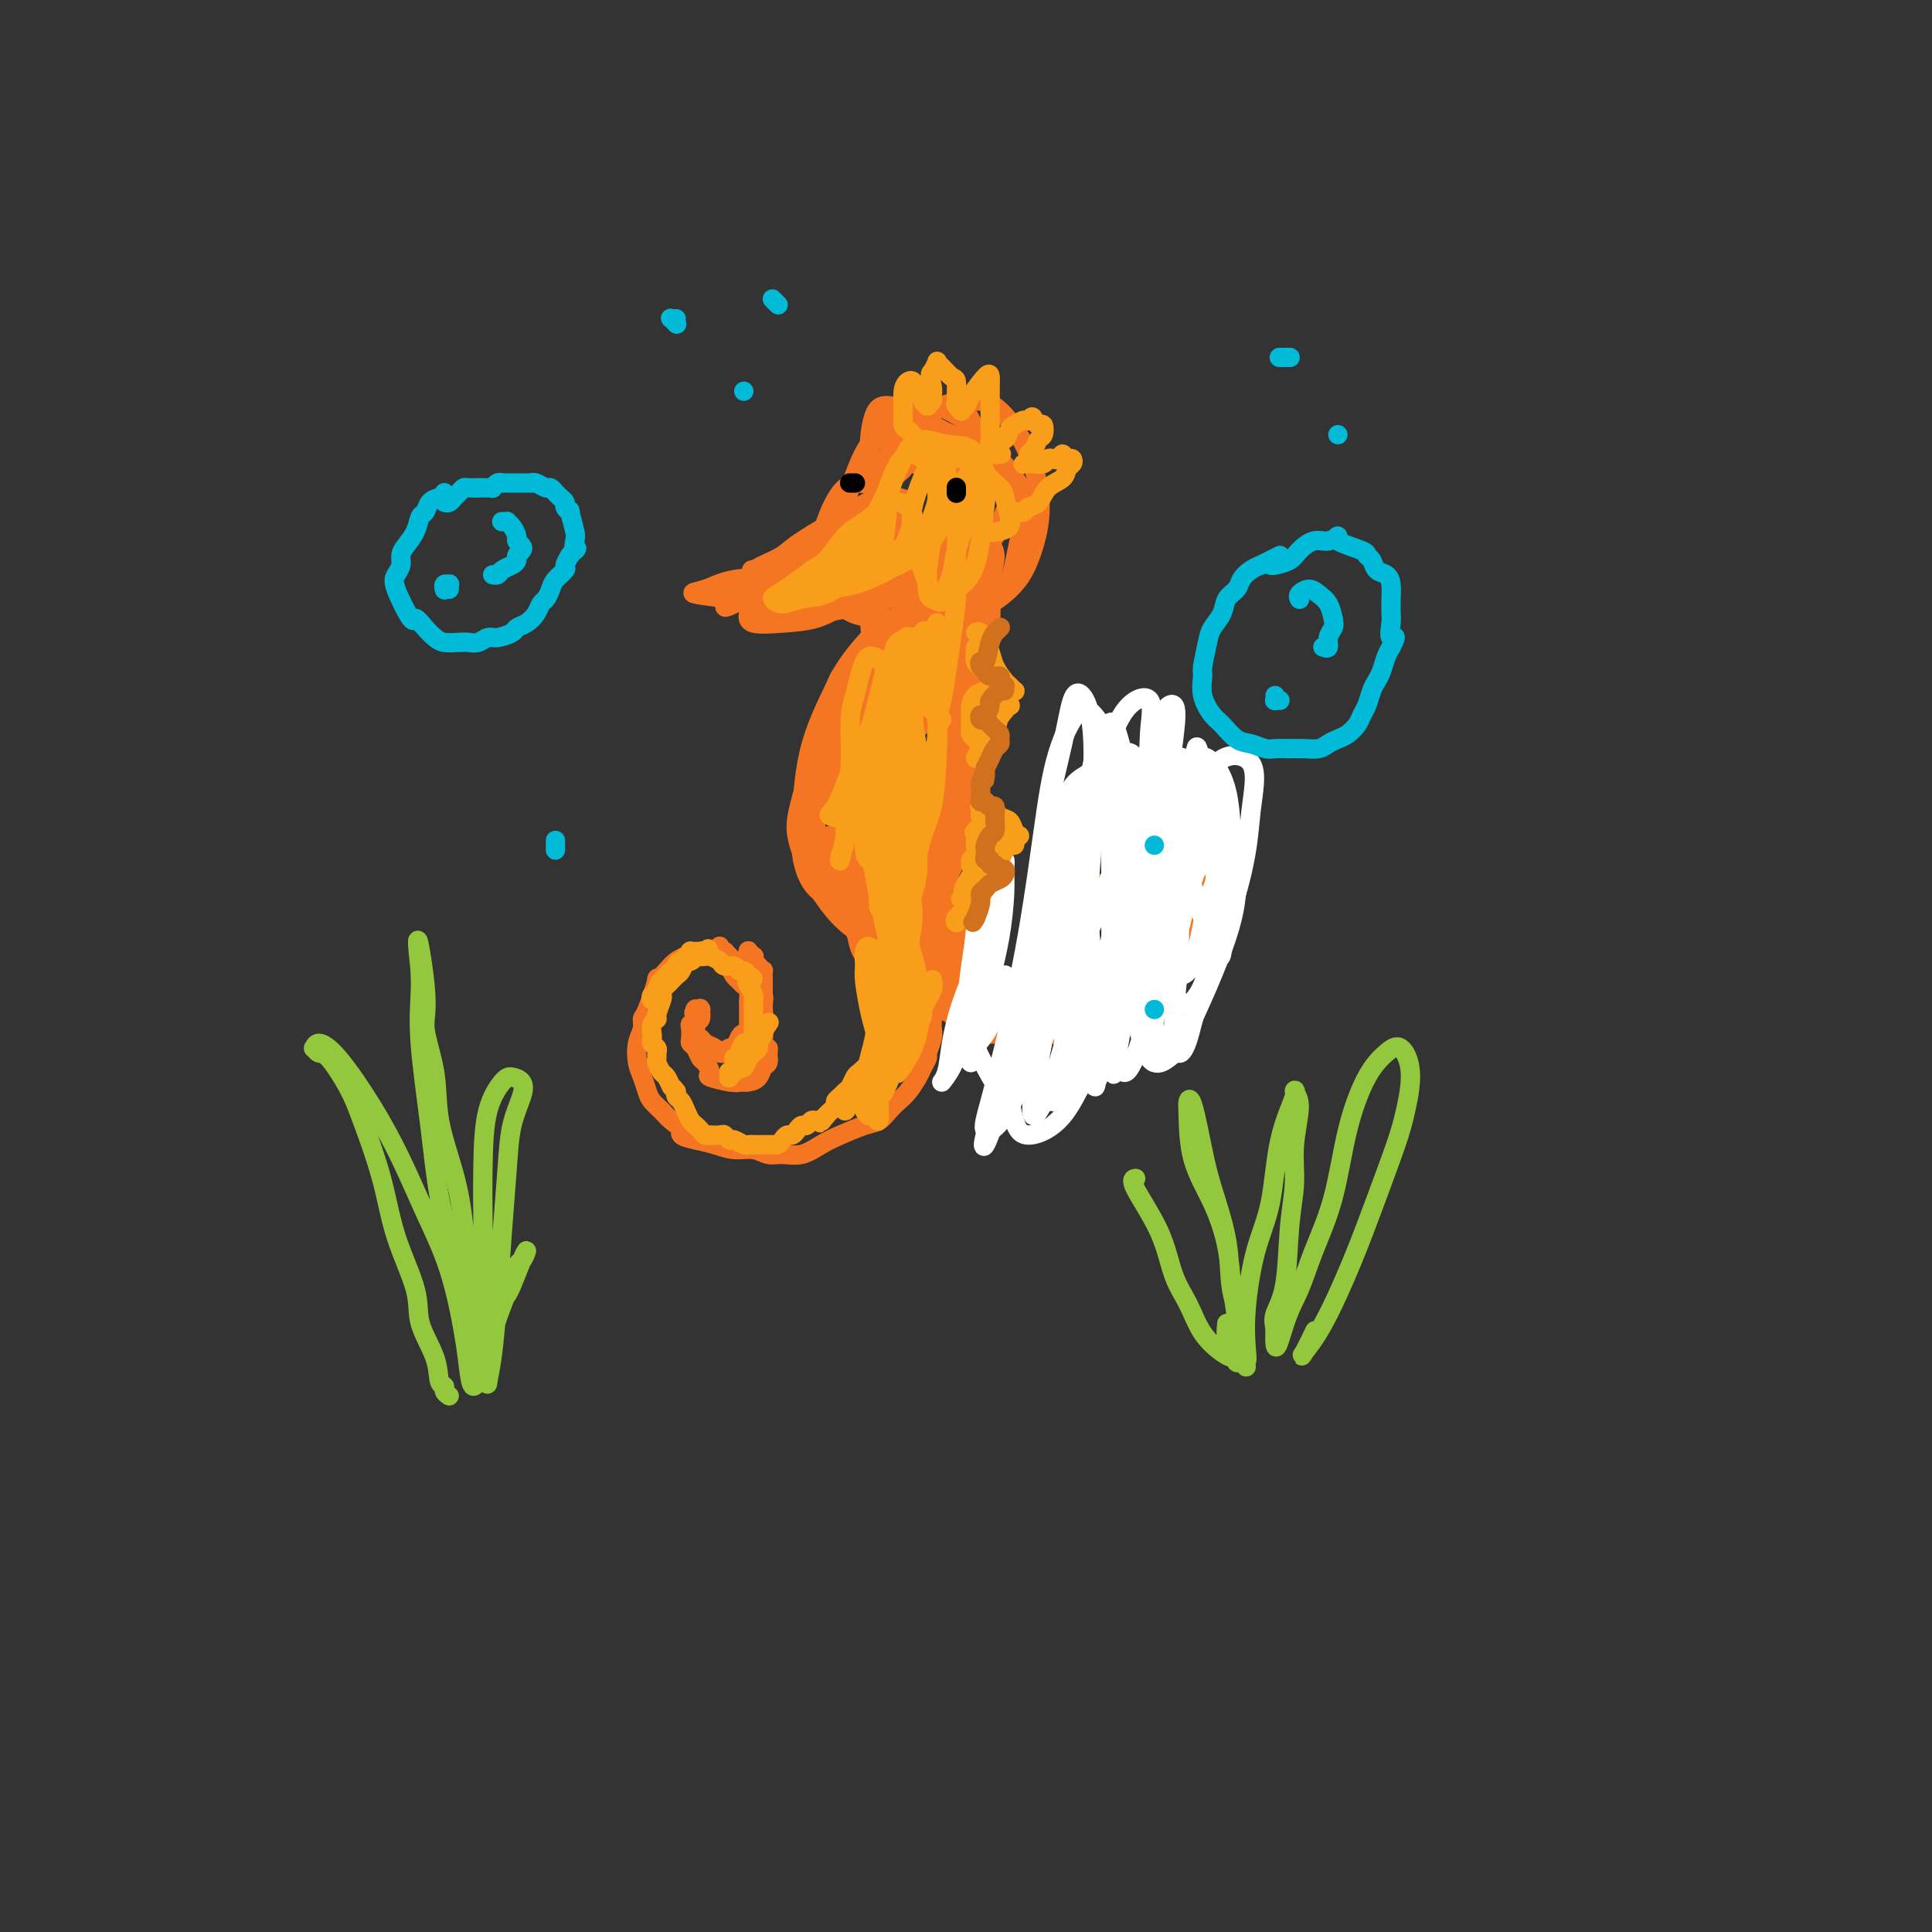 <svg viewBox='0 0 400 400' version='1.1' xmlns='http://www.w3.org/2000/svg' xmlns:xlink='http://www.w3.org/1999/xlink'><rect x="0" y="0" width="400" height="400" fill="#333333" stroke="none"/><g fill='none' stroke='rgb(244,118,35)' stroke-width='4' stroke-linecap='round' stroke-linejoin='round'><path d='M183,104c-0.007,0.441 -0.013,0.882 0,1c0.013,0.118 0.046,-0.087 0,0c-0.046,0.087 -0.170,0.465 0,1c0.170,0.535 0.636,1.225 1,2c0.364,0.775 0.627,1.634 1,2c0.373,0.366 0.857,0.239 2,0c1.143,-0.239 2.945,-0.591 4,-1c1.055,-0.409 1.363,-0.876 2,-2c0.637,-1.124 1.602,-2.906 2,-4c0.398,-1.094 0.230,-1.499 0,-2c-0.230,-0.501 -0.523,-1.099 -1,-2c-0.477,-0.901 -1.139,-2.104 -2,-3c-0.861,-0.896 -1.920,-1.484 -3,-2c-1.080,-0.516 -2.179,-0.961 -3,-1c-0.821,-0.039 -1.364,0.326 -2,1c-0.636,0.674 -1.366,1.656 -2,3c-0.634,1.344 -1.174,3.050 -1,5c0.174,1.950 1.061,4.143 2,6c0.939,1.857 1.929,3.376 3,5c1.071,1.624 2.224,3.352 3,4c0.776,0.648 1.176,0.217 2,0c0.824,-0.217 2.072,-0.221 3,-1c0.928,-0.779 1.536,-2.335 2,-4c0.464,-1.665 0.785,-3.441 1,-5c0.215,-1.559 0.326,-2.902 0,-4c-0.326,-1.098 -1.088,-1.950 -2,-3c-0.912,-1.050 -1.974,-2.299 -3,-3c-1.026,-0.701 -2.015,-0.854 -3,-1c-0.985,-0.146 -1.965,-0.287 -3,0c-1.035,0.287 -2.125,1.000 -3,2c-0.875,1.000 -1.536,2.286 -2,4c-0.464,1.714 -0.732,3.857 -1,6'/><path d='M180,108c-0.399,2.282 0.103,2.988 1,4c0.897,1.012 2.191,2.331 4,3c1.809,0.669 4.135,0.689 6,1c1.865,0.311 3.268,0.913 5,0c1.732,-0.913 3.793,-3.342 5,-5c1.207,-1.658 1.558,-2.545 2,-4c0.442,-1.455 0.973,-3.479 1,-6c0.027,-2.521 -0.450,-5.540 -1,-8c-0.550,-2.460 -1.174,-4.362 -2,-6c-0.826,-1.638 -1.855,-3.011 -4,-3c-2.145,0.011 -5.405,1.405 -8,4c-2.595,2.595 -4.525,6.389 -5,8c-0.475,1.611 0.504,1.037 0,3c-0.504,1.963 -2.492,6.464 -3,9c-0.508,2.536 0.465,3.109 1,4c0.535,0.891 0.632,2.100 2,3c1.368,0.900 4.009,1.491 6,2c1.991,0.509 3.334,0.934 5,1c1.666,0.066 3.657,-0.229 5,-1c1.343,-0.771 2.038,-2.017 3,-3c0.962,-0.983 2.191,-1.702 3,-3c0.809,-1.298 1.196,-3.176 2,-5c0.804,-1.824 2.024,-3.594 2,-5c-0.024,-1.406 -1.290,-2.448 -3,-4c-1.710,-1.552 -3.862,-3.615 -6,-5c-2.138,-1.385 -4.262,-2.092 -6,-3c-1.738,-0.908 -3.090,-2.017 -5,-3c-1.910,-0.983 -4.378,-1.841 -6,-2c-1.622,-0.159 -2.398,0.380 -3,2c-0.602,1.620 -1.029,4.320 -1,7c0.029,2.680 0.515,5.340 1,8'/><path d='M181,101c0.225,4.403 0.789,7.911 2,11c1.211,3.089 3.069,5.758 5,8c1.931,2.242 3.935,4.055 6,5c2.065,0.945 4.193,1.021 6,1c1.807,-0.021 3.295,-0.140 5,-1c1.705,-0.860 3.626,-2.461 5,-4c1.374,-1.539 2.199,-3.018 3,-5c0.801,-1.982 1.578,-4.469 2,-7c0.422,-2.531 0.490,-5.105 0,-8c-0.490,-2.895 -1.538,-6.111 -3,-9c-1.462,-2.889 -3.337,-5.451 -5,-7c-1.663,-1.549 -3.113,-2.085 -6,-2c-2.887,0.085 -7.212,0.791 -10,3c-2.788,2.209 -4.041,5.921 -5,9c-0.959,3.079 -1.626,5.523 -2,8c-0.374,2.477 -0.457,4.985 0,8c0.457,3.015 1.453,6.536 3,9c1.547,2.464 3.646,3.871 6,5c2.354,1.129 4.964,1.981 7,2c2.036,0.019 3.498,-0.796 5,-2c1.502,-1.204 3.045,-2.797 4,-5c0.955,-2.203 1.323,-5.017 2,-8c0.677,-2.983 1.662,-6.135 1,-9c-0.662,-2.865 -2.972,-5.445 -5,-8c-2.028,-2.555 -3.773,-5.087 -6,-7c-2.227,-1.913 -4.937,-3.209 -7,-4c-2.063,-0.791 -3.481,-1.078 -5,-1c-1.519,0.078 -3.140,0.521 -4,2c-0.860,1.479 -0.960,3.994 -1,7c-0.040,3.006 -0.020,6.503 0,10'/><path d='M184,102c-0.270,4.717 -0.445,8.011 0,11c0.445,2.989 1.512,5.675 3,8c1.488,2.325 3.398,4.290 5,5c1.602,0.710 2.895,0.164 4,0c1.105,-0.164 2.023,0.053 3,-1c0.977,-1.053 2.015,-3.375 3,-5c0.985,-1.625 1.919,-2.554 2,-5c0.081,-2.446 -0.690,-6.409 -2,-9c-1.310,-2.591 -3.158,-3.809 -5,-6c-1.842,-2.191 -3.678,-5.354 -6,-7c-2.322,-1.646 -5.131,-1.777 -7,-2c-1.869,-0.223 -2.800,-0.540 -4,1c-1.200,1.540 -2.670,4.938 -4,9c-1.330,4.062 -2.520,8.789 -3,12c-0.480,3.211 -0.252,4.904 0,7c0.252,2.096 0.526,4.593 2,6c1.474,1.407 4.147,1.725 6,2c1.853,0.275 2.887,0.508 4,0c1.113,-0.508 2.307,-1.755 3,-3c0.693,-1.245 0.886,-2.486 1,-4c0.114,-1.514 0.148,-3.300 0,-5c-0.148,-1.700 -0.479,-3.314 -1,-5c-0.521,-1.686 -1.231,-3.444 -2,-5c-0.769,-1.556 -1.596,-2.911 -3,-4c-1.404,-1.089 -3.386,-1.910 -5,-2c-1.614,-0.090 -2.862,0.553 -4,2c-1.138,1.447 -2.167,3.697 -3,6c-0.833,2.303 -1.471,4.659 -2,7c-0.529,2.341 -0.950,4.669 -1,6c-0.050,1.331 0.271,1.666 1,2c0.729,0.334 1.864,0.667 3,1'/><path d='M172,124c1.460,0.725 3.111,1.036 5,1c1.889,-0.036 4.018,-0.419 6,-1c1.982,-0.581 3.817,-1.360 5,-2c1.183,-0.640 1.714,-1.142 2,-2c0.286,-0.858 0.328,-2.071 0,-3c-0.328,-0.929 -1.026,-1.575 -2,-2c-0.974,-0.425 -2.223,-0.631 -4,-1c-1.777,-0.369 -4.081,-0.903 -6,-1c-1.919,-0.097 -3.453,0.243 -5,1c-1.547,0.757 -3.106,1.930 -5,3c-1.894,1.070 -4.123,2.039 -6,3c-1.877,0.961 -3.401,1.916 -4,3c-0.599,1.084 -0.273,2.296 0,3c0.273,0.704 0.492,0.901 2,1c1.508,0.099 4.303,0.101 7,0c2.697,-0.101 5.295,-0.306 8,-1c2.705,-0.694 5.516,-1.878 8,-3c2.484,-1.122 4.640,-2.181 6,-3c1.360,-0.819 1.924,-1.398 2,-2c0.076,-0.602 -0.336,-1.227 -1,-2c-0.664,-0.773 -1.578,-1.692 -3,-2c-1.422,-0.308 -3.350,-0.003 -5,0c-1.650,0.003 -3.020,-0.295 -5,0c-1.980,0.295 -4.570,1.183 -7,2c-2.430,0.817 -4.701,1.564 -7,3c-2.299,1.436 -4.626,3.560 -6,5c-1.374,1.440 -1.793,2.195 -2,3c-0.207,0.805 -0.200,1.659 1,2c1.200,0.341 3.592,0.169 6,0c2.408,-0.169 4.831,-0.334 7,-1c2.169,-0.666 4.085,-1.833 6,-3'/><path d='M175,125c3.685,-1.658 6.399,-3.803 8,-5c1.601,-1.197 2.089,-1.446 3,-2c0.911,-0.554 2.246,-1.413 3,-2c0.754,-0.587 0.928,-0.901 1,-1c0.072,-0.099 0.044,0.019 -1,0c-1.044,-0.019 -3.104,-0.175 -5,0c-1.896,0.175 -3.629,0.681 -6,1c-2.371,0.319 -5.379,0.452 -8,1c-2.621,0.548 -4.856,1.510 -8,2c-3.144,0.490 -7.199,0.509 -10,1c-2.801,0.491 -4.350,1.455 -6,2c-1.650,0.545 -3.401,0.671 -2,1c1.401,0.329 5.955,0.860 8,1c2.045,0.140 1.582,-0.111 3,0c1.418,0.111 4.717,0.585 8,1c3.283,0.415 6.549,0.771 9,1c2.451,0.229 4.086,0.329 6,0c1.914,-0.329 4.108,-1.089 6,-2c1.892,-0.911 3.484,-1.974 5,-3c1.516,-1.026 2.956,-2.015 4,-3c1.044,-0.985 1.691,-1.966 2,-3c0.309,-1.034 0.279,-2.120 0,-3c-0.279,-0.880 -0.807,-1.553 -2,-2c-1.193,-0.447 -3.052,-0.668 -5,-1c-1.948,-0.332 -3.984,-0.775 -6,-1c-2.016,-0.225 -4.013,-0.232 -6,0c-1.987,0.232 -3.963,0.703 -6,2c-2.037,1.297 -4.134,3.420 -6,5c-1.866,1.580 -3.503,2.618 -5,4c-1.497,1.382 -2.856,3.109 -4,4c-1.144,0.891 -2.072,0.945 -3,1'/><path d='M152,124c-3.732,2.723 -1.062,1.531 0,1c1.062,-0.531 0.517,-0.401 1,-1c0.483,-0.599 1.995,-1.928 4,-3c2.005,-1.072 4.502,-1.887 7,-3c2.498,-1.113 4.996,-2.526 8,-4c3.004,-1.474 6.513,-3.011 9,-4c2.487,-0.989 3.951,-1.429 5,-2c1.049,-0.571 1.683,-1.271 2,-2c0.317,-0.729 0.317,-1.485 0,-2c-0.317,-0.515 -0.950,-0.787 -2,-1c-1.050,-0.213 -2.515,-0.366 -4,0c-1.485,0.366 -2.989,1.251 -6,3c-3.011,1.749 -7.527,4.363 -10,6c-2.473,1.637 -2.901,2.296 -4,3c-1.099,0.704 -2.868,1.452 -4,2c-1.132,0.548 -1.626,0.898 -2,1c-0.374,0.102 -0.629,-0.042 0,0c0.629,0.042 2.142,0.269 4,0c1.858,-0.269 4.063,-1.034 6,-2c1.937,-0.966 3.608,-2.132 5,-3c1.392,-0.868 2.507,-1.437 4,-3c1.493,-1.563 3.363,-4.119 5,-6c1.637,-1.881 3.039,-3.086 4,-4c0.961,-0.914 1.481,-1.535 2,-2c0.519,-0.465 1.036,-0.774 1,-1c-0.036,-0.226 -0.626,-0.370 -1,0c-0.374,0.370 -0.533,1.254 -1,2c-0.467,0.746 -1.241,1.355 -2,2c-0.759,0.645 -1.503,1.327 -2,3c-0.497,1.673 -0.749,4.336 -1,7'/><path d='M180,111c-0.192,3.534 2.326,5.867 4,7c1.674,1.133 2.502,1.064 3,1c0.498,-0.064 0.664,-0.124 1,-1c0.336,-0.876 0.842,-2.567 2,-5c1.158,-2.433 2.967,-5.608 4,-8c1.033,-2.392 1.289,-3.999 2,-6c0.711,-2.001 1.877,-4.394 2,-6c0.123,-1.606 -0.796,-2.423 -2,-3c-1.204,-0.577 -2.691,-0.913 -4,0c-1.309,0.913 -2.438,3.074 -4,5c-1.562,1.926 -3.557,3.616 -5,6c-1.443,2.384 -2.333,5.461 -3,8c-0.667,2.539 -1.109,4.541 -1,8c0.109,3.459 0.770,8.376 1,11c0.230,2.624 0.030,2.957 1,3c0.970,0.043 3.111,-0.204 5,-1c1.889,-0.796 3.526,-2.143 5,-4c1.474,-1.857 2.784,-4.225 4,-7c1.216,-2.775 2.337,-5.957 3,-8c0.663,-2.043 0.867,-2.948 1,-4c0.133,-1.052 0.193,-2.250 0,-3c-0.193,-0.750 -0.640,-1.052 -1,-1c-0.360,0.052 -0.633,0.458 -1,1c-0.367,0.542 -0.830,1.221 -1,2c-0.170,0.779 -0.049,1.657 0,3c0.049,1.343 0.027,3.150 0,5c-0.027,1.850 -0.059,3.743 0,6c0.059,2.257 0.208,4.877 0,7c-0.208,2.123 -0.774,3.749 -1,5c-0.226,1.251 -0.113,2.125 0,3'/><path d='M195,135c-0.254,4.468 -0.391,1.137 0,0c0.391,-1.137 1.308,-0.081 2,0c0.692,0.081 1.157,-0.814 2,-2c0.843,-1.186 2.064,-2.665 3,-4c0.936,-1.335 1.587,-2.528 2,-4c0.413,-1.472 0.586,-3.223 1,-5c0.414,-1.777 1.067,-3.578 1,-5c-0.067,-1.422 -0.853,-2.463 -2,-3c-1.147,-0.537 -2.654,-0.569 -4,0c-1.346,0.569 -2.530,1.740 -4,3c-1.470,1.260 -3.227,2.610 -5,5c-1.773,2.390 -3.563,5.821 -5,8c-1.437,2.179 -2.520,3.106 -4,7c-1.480,3.894 -3.358,10.754 -4,14c-0.642,3.246 -0.049,2.877 1,3c1.049,0.123 2.553,0.737 4,1c1.447,0.263 2.836,0.176 5,-1c2.164,-1.176 5.102,-3.441 7,-5c1.898,-1.559 2.755,-2.411 4,-4c1.245,-1.589 2.878,-3.913 4,-6c1.122,-2.087 1.735,-3.935 2,-7c0.265,-3.065 0.183,-7.348 0,-9c-0.183,-1.652 -0.467,-0.675 -1,-1c-0.533,-0.325 -1.315,-1.952 -3,-2c-1.685,-0.048 -4.272,1.482 -6,3c-1.728,1.518 -2.597,3.023 -4,5c-1.403,1.977 -3.340,4.425 -5,7c-1.660,2.575 -3.043,5.278 -4,8c-0.957,2.722 -1.488,5.464 -2,9c-0.512,3.536 -1.003,7.868 -1,11c0.003,3.132 0.502,5.066 1,7'/><path d='M180,168c-0.025,2.812 -0.089,0.841 1,1c1.089,0.159 3.329,2.449 5,3c1.671,0.551 2.771,-0.636 4,-2c1.229,-1.364 2.586,-2.905 4,-5c1.414,-2.095 2.886,-4.743 4,-8c1.114,-3.257 1.871,-7.123 3,-11c1.129,-3.877 2.628,-7.765 3,-11c0.372,-3.235 -0.385,-5.817 -1,-8c-0.615,-2.183 -1.088,-3.966 -2,-5c-0.912,-1.034 -2.262,-1.317 -4,-1c-1.738,0.317 -3.864,1.235 -6,3c-2.136,1.765 -4.283,4.379 -6,7c-1.717,2.621 -3.003,5.251 -5,10c-1.997,4.749 -4.704,11.616 -7,17c-2.296,5.384 -4.181,9.283 -5,12c-0.819,2.717 -0.571,4.252 0,6c0.571,1.748 1.466,3.708 3,5c1.534,1.292 3.707,1.917 6,2c2.293,0.083 4.705,-0.374 7,-1c2.295,-0.626 4.472,-1.419 6,-3c1.528,-1.581 2.408,-3.950 4,-7c1.592,-3.050 3.897,-6.781 5,-10c1.103,-3.219 1.003,-5.926 1,-9c-0.003,-3.074 0.089,-6.515 0,-9c-0.089,-2.485 -0.359,-4.016 -1,-6c-0.641,-1.984 -1.651,-4.423 -3,-6c-1.349,-1.577 -3.035,-2.293 -5,-3c-1.965,-0.707 -4.207,-1.406 -6,-1c-1.793,0.406 -3.137,1.917 -5,4c-1.863,2.083 -4.247,4.738 -6,8c-1.753,3.262 -2.877,7.131 -4,11'/><path d='M170,151c-1.429,4.494 -3.003,10.231 -4,14c-0.997,3.769 -1.418,5.572 -1,8c0.418,2.428 1.674,5.483 3,8c1.326,2.517 2.720,4.498 5,6c2.280,1.502 5.444,2.526 8,3c2.556,0.474 4.502,0.400 6,0c1.498,-0.400 2.548,-1.125 4,-3c1.452,-1.875 3.305,-4.900 5,-8c1.695,-3.100 3.232,-6.276 4,-10c0.768,-3.724 0.767,-7.997 1,-11c0.233,-3.003 0.699,-4.735 0,-7c-0.699,-2.265 -2.565,-5.063 -4,-7c-1.435,-1.937 -2.440,-3.011 -4,-4c-1.560,-0.989 -3.675,-1.891 -7,-2c-3.325,-0.109 -7.859,0.576 -10,1c-2.141,0.424 -1.888,0.589 -3,3c-1.112,2.411 -3.588,7.070 -5,12c-1.412,4.930 -1.760,10.132 -2,14c-0.240,3.868 -0.374,6.401 0,9c0.374,2.599 1.255,5.263 3,7c1.745,1.737 4.356,2.546 7,3c2.644,0.454 5.323,0.553 7,1c1.677,0.447 2.353,1.242 4,1c1.647,-0.242 4.265,-1.521 6,-3c1.735,-1.479 2.589,-3.160 4,-6c1.411,-2.840 3.381,-6.840 4,-11c0.619,-4.160 -0.113,-8.479 0,-10c0.113,-1.521 1.072,-0.243 0,-3c-1.072,-2.757 -4.173,-9.550 -6,-13c-1.827,-3.450 -2.379,-3.557 -4,-4c-1.621,-0.443 -4.310,-1.221 -7,-2'/><path d='M184,137c-2.798,-0.506 -4.294,1.228 -6,3c-1.706,1.772 -3.621,3.580 -5,7c-1.379,3.420 -2.220,8.451 -3,13c-0.780,4.549 -1.499,8.618 -1,12c0.499,3.382 2.217,6.079 4,8c1.783,1.921 3.632,3.065 6,4c2.368,0.935 5.257,1.660 7,2c1.743,0.340 2.342,0.294 3,0c0.658,-0.294 1.375,-0.837 2,-2c0.625,-1.163 1.160,-2.945 2,-6c0.840,-3.055 1.987,-7.382 3,-11c1.013,-3.618 1.893,-6.527 3,-14c1.107,-7.473 2.443,-19.509 3,-24c0.557,-4.491 0.337,-1.437 0,-2c-0.337,-0.563 -0.791,-4.743 -1,-7c-0.209,-2.257 -0.171,-2.593 -1,-2c-0.829,0.593 -2.523,2.114 -4,4c-1.477,1.886 -2.737,4.137 -4,7c-1.263,2.863 -2.529,6.336 -4,11c-1.471,4.664 -3.147,10.518 -5,16c-1.853,5.482 -3.884,10.593 -5,15c-1.116,4.407 -1.316,8.110 -1,11c0.316,2.890 1.149,4.966 2,6c0.851,1.034 1.722,1.027 3,1c1.278,-0.027 2.965,-0.075 4,-1c1.035,-0.925 1.420,-2.729 2,-4c0.580,-1.271 1.357,-2.009 2,-5c0.643,-2.991 1.152,-8.235 2,-13c0.848,-4.765 2.036,-9.052 3,-13c0.964,-3.948 1.704,-7.557 2,-11c0.296,-3.443 0.148,-6.722 0,-10'/><path d='M197,132c0.746,-8.123 -0.891,-4.930 -2,-4c-1.109,0.930 -1.692,-0.403 -3,0c-1.308,0.403 -3.343,2.543 -5,5c-1.657,2.457 -2.937,5.231 -4,8c-1.063,2.769 -1.909,5.534 -3,10c-1.091,4.466 -2.427,10.632 -3,18c-0.573,7.368 -0.382,15.939 0,21c0.382,5.061 0.955,6.612 2,8c1.045,1.388 2.562,2.612 4,3c1.438,0.388 2.797,-0.060 4,-1c1.203,-0.940 2.251,-2.372 3,-4c0.749,-1.628 1.197,-3.451 2,-8c0.803,-4.549 1.959,-11.823 2,-16c0.041,-4.177 -1.032,-5.258 -2,-7c-0.968,-1.742 -1.832,-4.147 -3,-6c-1.168,-1.853 -2.642,-3.155 -4,-4c-1.358,-0.845 -2.602,-1.235 -4,-1c-1.398,0.235 -2.951,1.094 -4,2c-1.049,0.906 -1.594,1.857 -2,4c-0.406,2.143 -0.673,5.476 -1,9c-0.327,3.524 -0.715,7.239 0,12c0.715,4.761 2.533,10.568 4,14c1.467,3.432 2.583,4.488 4,6c1.417,1.512 3.136,3.479 5,5c1.864,1.521 3.874,2.594 5,3c1.126,0.406 1.368,0.145 2,0c0.632,-0.145 1.654,-0.173 2,-1c0.346,-0.827 0.016,-2.453 0,-4c-0.016,-1.547 0.281,-3.013 0,-5c-0.281,-1.987 -1.141,-4.493 -2,-7'/><path d='M194,192c-1.039,-3.500 -2.635,-4.252 -4,-6c-1.365,-1.748 -2.497,-4.494 -4,-6c-1.503,-1.506 -3.375,-1.771 -5,-2c-1.625,-0.229 -3.001,-0.422 -4,0c-0.999,0.422 -1.619,1.458 -2,3c-0.381,1.542 -0.521,3.590 0,6c0.521,2.410 1.704,5.182 3,8c1.296,2.818 2.704,5.681 4,8c1.296,2.319 2.480,4.094 4,5c1.520,0.906 3.375,0.941 5,1c1.625,0.059 3.020,0.140 4,0c0.980,-0.140 1.547,-0.500 2,-2c0.453,-1.500 0.793,-4.140 1,-5c0.207,-0.860 0.281,0.060 0,-1c-0.281,-1.060 -0.916,-4.099 -2,-6c-1.084,-1.901 -2.617,-2.665 -4,-4c-1.383,-1.335 -2.618,-3.241 -4,-5c-1.382,-1.759 -2.912,-3.370 -4,-4c-1.088,-0.630 -1.733,-0.279 -2,1c-0.267,1.279 -0.155,3.488 0,5c0.155,1.512 0.354,2.329 1,4c0.646,1.671 1.741,4.197 3,6c1.259,1.803 2.682,2.883 4,4c1.318,1.117 2.530,2.271 4,3c1.470,0.729 3.198,1.034 4,1c0.802,-0.034 0.680,-0.405 1,-1c0.320,-0.595 1.083,-1.414 1,-2c-0.083,-0.586 -1.012,-0.941 -2,-2c-0.988,-1.059 -2.035,-2.824 -3,-4c-0.965,-1.176 -1.847,-1.765 -3,-3c-1.153,-1.235 -2.576,-3.118 -4,-5'/><path d='M188,189c-2.434,-2.645 -2.518,-2.257 -3,-3c-0.482,-0.743 -1.362,-2.618 -2,-3c-0.638,-0.382 -1.034,0.730 -1,2c0.034,1.270 0.496,2.697 1,5c0.504,2.303 1.048,5.483 2,8c0.952,2.517 2.311,4.371 4,6c1.689,1.629 3.709,3.034 5,4c1.291,0.966 1.853,1.493 3,2c1.147,0.507 2.880,0.994 4,1c1.120,0.006 1.627,-0.470 2,-1c0.373,-0.530 0.611,-1.113 0,-2c-0.611,-0.887 -2.072,-2.078 -3,-3c-0.928,-0.922 -1.322,-1.575 -3,-3c-1.678,-1.425 -4.641,-3.621 -6,-5c-1.359,-1.379 -1.114,-1.939 -2,-3c-0.886,-1.061 -2.904,-2.623 -5,-4c-2.096,-1.377 -4.270,-2.571 -6,-4c-1.730,-1.429 -3.017,-3.094 -4,-4c-0.983,-0.906 -1.662,-1.053 -2,-1c-0.338,0.053 -0.334,0.304 0,1c0.334,0.696 1.000,1.835 2,3c1.000,1.165 2.335,2.354 4,4c1.665,1.646 3.661,3.748 5,6c1.339,2.252 2.022,4.653 3,6c0.978,1.347 2.253,1.639 3,2c0.747,0.361 0.967,0.793 1,1c0.033,0.207 -0.121,0.191 0,0c0.121,-0.191 0.517,-0.556 0,-1c-0.517,-0.444 -1.947,-0.966 -3,-2c-1.053,-1.034 -1.729,-2.581 -3,-4c-1.271,-1.419 -3.135,-2.709 -5,-4'/><path d='M179,193c-2.730,-2.995 -4.554,-5.482 -6,-8c-1.446,-2.518 -2.515,-5.067 -3,-7c-0.485,-1.933 -0.386,-3.250 0,-4c0.386,-0.750 1.059,-0.933 2,-1c0.941,-0.067 2.151,-0.018 3,0c0.849,0.018 1.337,0.006 2,0c0.663,-0.006 1.502,-0.005 2,0c0.498,0.005 0.655,0.013 1,0c0.345,-0.013 0.878,-0.046 1,1c0.122,1.046 -0.167,3.170 0,5c0.167,1.830 0.789,3.365 1,5c0.211,1.635 0.012,3.371 0,5c-0.012,1.629 0.163,3.150 0,4c-0.163,0.850 -0.666,1.030 -1,1c-0.334,-0.030 -0.501,-0.268 -1,-1c-0.499,-0.732 -1.331,-1.957 -2,-3c-0.669,-1.043 -1.174,-1.902 -2,-3c-0.826,-1.098 -1.973,-2.434 -3,-4c-1.027,-1.566 -1.934,-3.361 -3,-5c-1.066,-1.639 -2.292,-3.123 -3,-4c-0.708,-0.877 -0.899,-1.148 -1,-1c-0.101,0.148 -0.114,0.717 0,2c0.114,1.283 0.354,3.282 1,5c0.646,1.718 1.699,3.155 3,5c1.301,1.845 2.852,4.097 5,6c2.148,1.903 4.894,3.456 7,5c2.106,1.544 3.573,3.080 5,4c1.427,0.920 2.816,1.226 4,2c1.184,0.774 2.165,2.016 3,3c0.835,0.984 1.524,1.710 2,2c0.476,0.290 0.738,0.145 1,0'/><path d='M197,207c3.833,2.380 2.416,0.328 2,-1c-0.416,-1.328 0.168,-1.934 0,-3c-0.168,-1.066 -1.089,-2.592 -2,-4c-0.911,-1.408 -1.814,-2.697 -3,-4c-1.186,-1.303 -2.657,-2.619 -4,-4c-1.343,-1.381 -2.560,-2.827 -4,-4c-1.440,-1.173 -3.103,-2.071 -4,-2c-0.897,0.071 -1.027,1.113 -1,2c0.027,0.887 0.212,1.620 1,3c0.788,1.380 2.180,3.409 3,5c0.820,1.591 1.067,2.745 2,4c0.933,1.255 2.550,2.610 4,4c1.450,1.390 2.732,2.814 4,4c1.268,1.186 2.522,2.133 4,3c1.478,0.867 3.178,1.652 4,2c0.822,0.348 0.764,0.259 1,0c0.236,-0.259 0.767,-0.687 1,-1c0.233,-0.313 0.169,-0.510 0,-1c-0.169,-0.490 -0.443,-1.273 -1,-2c-0.557,-0.727 -1.396,-1.397 -2,-2c-0.604,-0.603 -0.972,-1.138 -2,-2c-1.028,-0.862 -2.717,-2.053 -4,-3c-1.283,-0.947 -2.160,-1.652 -3,-2c-0.840,-0.348 -1.643,-0.339 -2,0c-0.357,0.339 -0.269,1.007 0,2c0.269,0.993 0.719,2.311 2,3c1.281,0.689 3.393,0.748 5,1c1.607,0.252 2.709,0.696 4,1c1.291,0.304 2.771,0.466 4,1c1.229,0.534 2.208,1.438 3,2c0.792,0.562 1.396,0.781 2,1'/><path d='M211,210c3.190,1.171 2.164,1.098 2,1c-0.164,-0.098 0.533,-0.222 1,0c0.467,0.222 0.705,0.791 1,1c0.295,0.209 0.646,0.057 1,0c0.354,-0.057 0.711,-0.018 1,0c0.289,0.018 0.511,0.015 1,0c0.489,-0.015 1.245,-0.042 2,0c0.755,0.042 1.510,0.153 2,0c0.490,-0.153 0.717,-0.571 1,-1c0.283,-0.429 0.624,-0.871 1,-1c0.376,-0.129 0.787,0.054 1,0c0.213,-0.054 0.227,-0.344 1,-1c0.773,-0.656 2.305,-1.678 3,-2c0.695,-0.322 0.553,0.055 1,0c0.447,-0.055 1.485,-0.543 2,-1c0.515,-0.457 0.509,-0.885 1,-1c0.491,-0.115 1.479,0.081 2,0c0.521,-0.081 0.576,-0.441 1,-1c0.424,-0.559 1.217,-1.318 2,-2c0.783,-0.682 1.558,-1.289 2,-2c0.442,-0.711 0.553,-1.526 1,-2c0.447,-0.474 1.230,-0.605 2,-1c0.770,-0.395 1.527,-1.053 2,-2c0.473,-0.947 0.662,-2.182 1,-3c0.338,-0.818 0.823,-1.219 1,-2c0.177,-0.781 0.044,-1.942 0,-3c-0.044,-1.058 -0.001,-2.013 0,-3c0.001,-0.987 -0.041,-2.007 0,-3c0.041,-0.993 0.165,-1.960 0,-3c-0.165,-1.040 -0.619,-2.154 -1,-3c-0.381,-0.846 -0.691,-1.423 -1,-2'/><path d='M245,173c-0.115,-3.743 -0.401,-2.102 -1,-2c-0.599,0.102 -1.511,-1.335 -2,-2c-0.489,-0.665 -0.554,-0.556 -1,-1c-0.446,-0.444 -1.274,-1.439 -2,-2c-0.726,-0.561 -1.349,-0.686 -2,-1c-0.651,-0.314 -1.330,-0.817 -2,-1c-0.670,-0.183 -1.331,-0.045 -2,0c-0.669,0.045 -1.348,-0.001 -2,0c-0.652,0.001 -1.279,0.051 -2,0c-0.721,-0.051 -1.537,-0.201 -2,0c-0.463,0.201 -0.572,0.753 -1,1c-0.428,0.247 -1.175,0.188 -2,1c-0.825,0.812 -1.728,2.496 -2,3c-0.272,0.504 0.087,-0.171 0,0c-0.087,0.171 -0.619,1.189 -1,2c-0.381,0.811 -0.612,1.415 -1,2c-0.388,0.585 -0.933,1.152 -1,2c-0.067,0.848 0.344,1.978 1,3c0.656,1.022 1.556,1.938 2,3c0.444,1.062 0.431,2.270 1,3c0.569,0.730 1.718,0.981 2,1c0.282,0.019 -0.305,-0.194 0,0c0.305,0.194 1.501,0.794 2,1c0.499,0.206 0.302,0.017 1,0c0.698,-0.017 2.292,0.136 3,0c0.708,-0.136 0.529,-0.562 1,-1c0.471,-0.438 1.590,-0.888 2,-1c0.410,-0.112 0.110,0.114 0,0c-0.110,-0.114 -0.030,-0.569 0,-1c0.030,-0.431 0.008,-0.837 0,-1c-0.008,-0.163 -0.004,-0.081 0,0'/><path d='M234,182c0.447,-0.619 0.064,-0.165 0,0c-0.064,0.165 0.191,0.043 0,0c-0.191,-0.043 -0.828,-0.008 -1,0c-0.172,0.008 0.123,-0.013 0,0c-0.123,0.013 -0.663,0.060 -1,0c-0.337,-0.060 -0.472,-0.227 -1,0c-0.528,0.227 -1.450,0.846 -2,1c-0.550,0.154 -0.729,-0.158 -1,0c-0.271,0.158 -0.635,0.788 -1,1c-0.365,0.212 -0.733,0.008 -1,0c-0.267,-0.008 -0.435,0.182 -1,0c-0.565,-0.182 -1.528,-0.735 -2,-1c-0.472,-0.265 -0.452,-0.241 -1,-1c-0.548,-0.759 -1.664,-2.301 -2,-3c-0.336,-0.699 0.106,-0.554 0,-1c-0.106,-0.446 -0.762,-1.484 -1,-2c-0.238,-0.516 -0.060,-0.509 0,-1c0.060,-0.491 0.001,-1.479 0,-2c-0.001,-0.521 0.055,-0.573 0,-1c-0.055,-0.427 -0.222,-1.228 0,-2c0.222,-0.772 0.833,-1.516 1,-2c0.167,-0.484 -0.111,-0.707 0,-1c0.111,-0.293 0.611,-0.656 1,-1c0.389,-0.344 0.667,-0.670 1,-1c0.333,-0.330 0.719,-0.663 1,-1c0.281,-0.337 0.456,-0.679 1,-1c0.544,-0.321 1.458,-0.622 2,-1c0.542,-0.378 0.712,-0.833 1,-1c0.288,-0.167 0.693,-0.045 1,0c0.307,0.045 0.516,0.013 1,0c0.484,-0.013 1.242,-0.006 2,0'/><path d='M231,161c1.831,-0.871 0.909,-0.048 1,0c0.091,0.048 1.194,-0.678 2,-1c0.806,-0.322 1.315,-0.240 2,0c0.685,0.240 1.545,0.637 2,1c0.455,0.363 0.503,0.692 1,1c0.497,0.308 1.442,0.596 2,1c0.558,0.404 0.728,0.923 1,1c0.272,0.077 0.646,-0.288 1,0c0.354,0.288 0.686,1.230 1,2c0.314,0.770 0.609,1.370 1,2c0.391,0.630 0.879,1.292 1,2c0.121,0.708 -0.125,1.464 0,2c0.125,0.536 0.622,0.853 1,2c0.378,1.147 0.637,3.122 1,4c0.363,0.878 0.829,0.657 1,1c0.171,0.343 0.046,1.251 0,2c-0.046,0.749 -0.014,1.341 0,2c0.014,0.659 0.011,1.387 0,2c-0.011,0.613 -0.029,1.113 0,2c0.029,0.887 0.107,2.162 0,3c-0.107,0.838 -0.398,1.240 -1,2c-0.602,0.760 -1.513,1.877 -2,3c-0.487,1.123 -0.549,2.252 -1,3c-0.451,0.748 -1.289,1.117 -2,2c-0.711,0.883 -1.293,2.282 -2,3c-0.707,0.718 -1.540,0.755 -2,1c-0.460,0.245 -0.549,0.698 -1,1c-0.451,0.302 -1.265,0.452 -2,1c-0.735,0.548 -1.390,1.494 -2,2c-0.610,0.506 -1.174,0.573 -2,1c-0.826,0.427 -1.913,1.213 -3,2'/><path d='M229,211c-2.619,1.707 -3.166,1.974 -4,2c-0.834,0.026 -1.956,-0.189 -3,0c-1.044,0.189 -2.012,0.782 -3,1c-0.988,0.218 -1.998,0.059 -3,0c-1.002,-0.059 -1.997,-0.019 -3,0c-1.003,0.019 -2.016,0.017 -3,0c-0.984,-0.017 -1.941,-0.049 -3,0c-1.059,0.049 -2.220,0.179 -3,0c-0.780,-0.179 -1.179,-0.666 -2,-1c-0.821,-0.334 -2.066,-0.513 -3,-1c-0.934,-0.487 -1.559,-1.281 -2,-2c-0.441,-0.719 -0.700,-1.363 -1,-2c-0.300,-0.637 -0.640,-1.267 -1,-2c-0.360,-0.733 -0.738,-1.568 -1,-3c-0.262,-1.432 -0.408,-3.460 -1,-5c-0.592,-1.540 -1.630,-2.590 -2,-4c-0.370,-1.410 -0.072,-3.178 0,-5c0.072,-1.822 -0.083,-3.696 0,-5c0.083,-1.304 0.404,-2.037 1,-3c0.596,-0.963 1.466,-2.157 2,-3c0.534,-0.843 0.733,-1.335 1,-2c0.267,-0.665 0.603,-1.503 1,-2c0.397,-0.497 0.853,-0.651 1,-1c0.147,-0.349 -0.017,-0.891 0,-1c0.017,-0.109 0.216,0.214 0,0c-0.216,-0.214 -0.846,-0.967 -1,-1c-0.154,-0.033 0.169,0.654 0,1c-0.169,0.346 -0.829,0.350 -1,1c-0.171,0.650 0.146,1.944 0,3c-0.146,1.056 -0.756,1.873 -1,3c-0.244,1.127 -0.122,2.563 0,4'/><path d='M194,183c-0.180,2.710 0.368,3.485 1,5c0.632,1.515 1.346,3.768 2,6c0.654,2.232 1.247,4.441 2,6c0.753,1.559 1.667,2.468 2,3c0.333,0.532 0.086,0.687 0,1c-0.086,0.313 -0.009,0.783 0,1c0.009,0.217 -0.048,0.180 0,0c0.048,-0.180 0.202,-0.505 0,-1c-0.202,-0.495 -0.761,-1.161 -1,-2c-0.239,-0.839 -0.159,-1.850 0,-3c0.159,-1.150 0.396,-2.438 0,-4c-0.396,-1.562 -1.423,-3.398 -2,-5c-0.577,-1.602 -0.702,-2.972 -1,-5c-0.298,-2.028 -0.770,-4.716 -1,-8c-0.230,-3.284 -0.220,-7.164 0,-9c0.220,-1.836 0.648,-1.628 1,-2c0.352,-0.372 0.627,-1.323 1,-2c0.373,-0.677 0.843,-1.079 1,-1c0.157,0.079 -0.000,0.641 0,1c0.000,0.359 0.159,0.516 0,1c-0.159,0.484 -0.634,1.295 -1,2c-0.366,0.705 -0.622,1.305 -1,2c-0.378,0.695 -0.876,1.485 -1,3c-0.124,1.515 0.128,3.757 0,6c-0.128,2.243 -0.637,4.489 -1,7c-0.363,2.511 -0.581,5.289 -1,7c-0.419,1.711 -1.040,2.356 -1,3c0.040,0.644 0.742,1.289 1,1c0.258,-0.289 0.074,-1.511 0,-2c-0.074,-0.489 -0.037,-0.244 0,0'/><path d='M188,193c-0.420,-0.342 -0.841,-0.684 -1,-1c-0.159,-0.316 -0.057,-0.605 0,-1c0.057,-0.395 0.070,-0.896 0,-1c-0.070,-0.104 -0.222,0.189 0,0c0.222,-0.189 0.819,-0.860 1,-1c0.181,-0.140 -0.053,0.251 0,1c0.053,0.749 0.392,1.854 1,3c0.608,1.146 1.483,2.331 2,4c0.517,1.669 0.674,3.823 1,5c0.326,1.177 0.820,1.378 1,2c0.180,0.622 0.044,1.666 0,3c-0.044,1.334 0.003,2.958 0,4c-0.003,1.042 -0.057,1.501 0,2c0.057,0.499 0.223,1.039 0,2c-0.223,0.961 -0.836,2.344 -1,3c-0.164,0.656 0.122,0.584 0,1c-0.122,0.416 -0.652,1.318 -1,2c-0.348,0.682 -0.516,1.142 -1,2c-0.484,0.858 -1.286,2.113 -2,3c-0.714,0.887 -1.342,1.407 -2,2c-0.658,0.593 -1.347,1.261 -2,2c-0.653,0.739 -1.269,1.551 -2,2c-0.731,0.449 -1.578,0.537 -3,1c-1.422,0.463 -3.420,1.302 -5,2c-1.580,0.698 -2.743,1.255 -4,2c-1.257,0.745 -2.608,1.679 -4,2c-1.392,0.321 -2.826,0.031 -4,0c-1.174,-0.031 -2.088,0.199 -3,0c-0.912,-0.199 -1.822,-0.827 -3,-1c-1.178,-0.173 -2.625,0.107 -4,0c-1.375,-0.107 -2.679,-0.602 -4,-1c-1.321,-0.398 -2.661,-0.699 -4,-1'/><path d='M144,236c-3.986,-0.821 -2.952,-1.374 -3,-2c-0.048,-0.626 -1.179,-1.326 -2,-2c-0.821,-0.674 -1.334,-1.323 -2,-2c-0.666,-0.677 -1.486,-1.381 -2,-2c-0.514,-0.619 -0.722,-1.152 -1,-2c-0.278,-0.848 -0.625,-2.010 -1,-3c-0.375,-0.990 -0.778,-1.808 -1,-3c-0.222,-1.192 -0.262,-2.759 0,-4c0.262,-1.241 0.825,-2.155 1,-3c0.175,-0.845 -0.038,-1.619 0,-2c0.038,-0.381 0.327,-0.367 1,-2c0.673,-1.633 1.728,-4.911 2,-6c0.272,-1.089 -0.241,0.010 0,0c0.241,-0.010 1.237,-1.131 2,-2c0.763,-0.869 1.293,-1.487 2,-2c0.707,-0.513 1.590,-0.923 2,-1c0.410,-0.077 0.348,0.178 1,0c0.652,-0.178 2.020,-0.788 3,-1c0.980,-0.212 1.572,-0.026 2,0c0.428,0.026 0.692,-0.109 1,0c0.308,0.109 0.660,0.463 1,1c0.340,0.537 0.669,1.256 1,2c0.331,0.744 0.663,1.513 1,2c0.337,0.487 0.679,0.693 1,1c0.321,0.307 0.622,0.715 1,1c0.378,0.285 0.833,0.447 1,1c0.167,0.553 0.045,1.496 0,2c-0.045,0.504 -0.012,0.568 0,1c0.012,0.432 0.003,1.232 0,2c-0.003,0.768 -0.001,1.505 0,2c0.001,0.495 0.000,0.747 0,1'/><path d='M155,213c-0.179,1.437 -0.626,1.030 -1,1c-0.374,-0.030 -0.674,0.317 -1,1c-0.326,0.683 -0.679,1.700 -1,2c-0.321,0.300 -0.610,-0.119 -1,0c-0.390,0.119 -0.882,0.775 -1,1c-0.118,0.225 0.137,0.018 0,0c-0.137,-0.018 -0.668,0.154 -1,0c-0.332,-0.154 -0.467,-0.633 -1,-1c-0.533,-0.367 -1.463,-0.623 -2,-1c-0.537,-0.377 -0.680,-0.874 -1,-1c-0.320,-0.126 -0.818,0.120 -1,0c-0.182,-0.120 -0.049,-0.607 0,-1c0.049,-0.393 0.013,-0.694 0,-1c-0.013,-0.306 -0.005,-0.619 0,-1c0.005,-0.381 0.005,-0.832 0,-1c-0.005,-0.168 -0.015,-0.052 0,0c0.015,0.052 0.057,0.042 0,0c-0.057,-0.042 -0.212,-0.116 0,0c0.212,0.116 0.790,0.424 1,0c0.210,-0.424 0.053,-1.578 0,-2c-0.053,-0.422 0.000,-0.113 0,0c-0.000,0.113 -0.053,0.030 0,0c0.053,-0.030 0.210,-0.008 0,0c-0.210,0.008 -0.788,0.001 -1,0c-0.212,-0.001 -0.057,0.003 0,0c0.057,-0.003 0.015,-0.015 0,0c-0.015,0.015 -0.004,0.055 0,0c0.004,-0.055 0.001,-0.207 0,0c-0.001,0.207 -0.000,0.773 0,1c0.000,0.227 0.000,0.113 0,0'/><path d='M144,210c-0.635,-0.919 -0.222,0.282 0,1c0.222,0.718 0.255,0.952 0,1c-0.255,0.048 -0.797,-0.090 -1,0c-0.203,0.090 -0.065,0.409 0,1c0.065,0.591 0.058,1.453 0,2c-0.058,0.547 -0.169,0.780 0,1c0.169,0.220 0.616,0.426 1,1c0.384,0.574 0.705,1.517 1,2c0.295,0.483 0.562,0.508 1,1c0.438,0.492 1.045,1.452 1,2c-0.045,0.548 -0.742,0.682 0,1c0.742,0.318 2.922,0.818 4,1c1.078,0.182 1.052,0.047 1,0c-0.052,-0.047 -0.130,-0.005 0,0c0.130,0.005 0.470,-0.025 1,0c0.530,0.025 1.252,0.105 2,0c0.748,-0.105 1.522,-0.397 2,-1c0.478,-0.603 0.660,-1.519 1,-2c0.340,-0.481 0.837,-0.528 1,-1c0.163,-0.472 -0.009,-1.368 0,-2c0.009,-0.632 0.199,-0.999 0,-1c-0.199,-0.001 -0.785,0.364 -1,0c-0.215,-0.364 -0.058,-1.459 0,-2c0.058,-0.541 0.015,-0.529 0,-1c-0.015,-0.471 -0.004,-1.424 0,-2c0.004,-0.576 0.001,-0.776 0,-1c-0.001,-0.224 -0.000,-0.472 0,-1c0.000,-0.528 0.000,-1.334 0,-2c-0.000,-0.666 -0.000,-1.190 0,-2c0.000,-0.810 0.000,-1.905 0,-3'/><path d='M158,203c-0.094,-2.713 0.172,-1.994 0,-2c-0.172,-0.006 -0.782,-0.736 -1,-1c-0.218,-0.264 -0.045,-0.061 0,0c0.045,0.061 -0.040,-0.021 0,0c0.040,0.021 0.203,0.146 0,0c-0.203,-0.146 -0.772,-0.562 -1,-1c-0.228,-0.438 -0.114,-0.899 0,-1c0.114,-0.101 0.227,0.159 0,0c-0.227,-0.159 -0.793,-0.738 -1,-1c-0.207,-0.262 -0.056,-0.209 0,0c0.056,0.209 0.018,0.574 0,1c-0.018,0.426 -0.016,0.914 0,1c0.016,0.086 0.047,-0.229 0,0c-0.047,0.229 -0.170,1.003 0,2c0.170,0.997 0.634,2.217 1,3c0.366,0.783 0.634,1.130 1,2c0.366,0.870 0.831,2.264 1,3c0.169,0.736 0.041,0.816 0,1c-0.041,0.184 0.004,0.473 0,1c-0.004,0.527 -0.057,1.293 0,2c0.057,0.707 0.222,1.355 0,2c-0.222,0.645 -0.833,1.286 -1,2c-0.167,0.714 0.109,1.500 0,2c-0.109,0.500 -0.602,0.712 -1,1c-0.398,0.288 -0.699,0.651 -1,1c-0.301,0.349 -0.600,0.683 -1,1c-0.400,0.317 -0.900,0.615 -1,1c-0.100,0.385 0.200,0.856 0,1c-0.200,0.144 -0.900,-0.038 -1,0c-0.100,0.038 0.400,0.297 1,0c0.600,-0.297 1.300,-1.148 2,-2'/><path d='M155,222c0.570,-0.723 0.493,-1.531 1,-3c0.507,-1.469 1.596,-3.598 2,-5c0.404,-1.402 0.123,-2.079 0,-3c-0.123,-0.921 -0.088,-2.088 0,-3c0.088,-0.912 0.230,-1.568 0,-2c-0.230,-0.432 -0.831,-0.639 -1,-1c-0.169,-0.361 0.095,-0.875 0,-1c-0.095,-0.125 -0.547,0.138 -1,0c-0.453,-0.138 -0.906,-0.678 -1,-1c-0.094,-0.322 0.172,-0.425 0,-1c-0.172,-0.575 -0.781,-1.622 -1,-2c-0.219,-0.378 -0.048,-0.086 0,0c0.048,0.086 -0.028,-0.032 0,0c0.028,0.032 0.162,0.215 0,0c-0.162,-0.215 -0.618,-0.828 -1,-1c-0.382,-0.172 -0.691,0.098 -1,0c-0.309,-0.098 -0.619,-0.562 -1,-1c-0.381,-0.438 -0.835,-0.849 -1,-1c-0.165,-0.151 -0.043,-0.040 0,0c0.043,0.040 0.008,0.011 0,0c-0.008,-0.011 0.012,-0.002 0,0c-0.012,0.002 -0.056,-0.003 0,0c0.056,0.003 0.211,0.015 0,0c-0.211,-0.015 -0.789,-0.057 -1,0c-0.211,0.057 -0.057,0.211 0,0c0.057,-0.211 0.015,-0.789 0,-1c-0.015,-0.211 -0.004,-0.057 0,0c0.004,0.057 0.001,0.016 0,0c-0.001,-0.016 -0.001,-0.008 0,0'/></g>
<g fill='none' stroke='rgb(255,255,255)' stroke-width='4' stroke-linecap='round' stroke-linejoin='round'><path d='M208,202c0.093,-0.108 0.185,-0.216 0,0c-0.185,0.216 -0.649,0.756 -1,2c-0.351,1.244 -0.591,3.192 -1,5c-0.409,1.808 -0.987,3.476 -2,5c-1.013,1.524 -2.462,2.903 -3,4c-0.538,1.097 -0.167,1.910 0,2c0.167,0.090 0.128,-0.544 0,-1c-0.128,-0.456 -0.346,-0.732 0,-2c0.346,-1.268 1.255,-3.526 2,-6c0.745,-2.474 1.325,-5.164 2,-8c0.675,-2.836 1.446,-5.818 2,-9c0.554,-3.182 0.893,-6.563 1,-9c0.107,-2.437 -0.016,-3.928 0,-5c0.016,-1.072 0.171,-1.725 0,-2c-0.171,-0.275 -0.668,-0.173 -1,1c-0.332,1.173 -0.498,3.417 -1,6c-0.502,2.583 -1.338,5.503 -2,8c-0.662,2.497 -1.149,4.569 -2,7c-0.851,2.431 -2.065,5.219 -3,8c-0.935,2.781 -1.593,5.555 -2,8c-0.407,2.445 -0.565,4.562 -1,6c-0.435,1.438 -1.147,2.197 -1,2c0.147,-0.197 1.153,-1.351 2,-3c0.847,-1.649 1.533,-3.794 2,-6c0.467,-2.206 0.714,-4.472 1,-7c0.286,-2.528 0.613,-5.317 1,-8c0.387,-2.683 0.836,-5.260 1,-8c0.164,-2.740 0.044,-5.642 0,-8c-0.044,-2.358 -0.012,-4.173 0,-5c0.012,-0.827 0.003,-0.665 0,0c-0.003,0.665 -0.002,1.832 0,3'/><path d='M202,182c-0.000,2.622 -0.000,7.675 0,10c0.000,2.325 0.000,1.920 0,3c-0.000,1.080 -0.000,3.646 0,6c0.000,2.354 0.001,4.498 0,7c-0.001,2.502 -0.005,5.363 0,7c0.005,1.637 0.019,2.050 1,4c0.981,1.950 2.930,5.438 4,7c1.070,1.562 1.261,1.198 2,1c0.739,-0.198 2.026,-0.230 3,-1c0.974,-0.770 1.636,-2.278 2,-3c0.364,-0.722 0.430,-0.658 2,-8c1.570,-7.342 4.643,-22.090 6,-28c1.357,-5.910 0.999,-2.981 1,-3c0.001,-0.019 0.362,-2.984 1,-7c0.638,-4.016 1.553,-9.081 2,-14c0.447,-4.919 0.425,-9.691 0,-13c-0.425,-3.309 -1.253,-5.154 -2,-6c-0.747,-0.846 -1.414,-0.691 -2,1c-0.586,1.691 -1.089,4.918 -2,9c-0.911,4.082 -2.228,9.018 -3,14c-0.772,4.982 -1.000,10.010 -2,16c-1.000,5.990 -2.772,12.944 -4,20c-1.228,7.056 -1.912,14.215 -2,19c-0.088,4.785 0.420,7.196 1,9c0.580,1.804 1.230,3.001 3,3c1.770,-0.001 4.658,-1.201 7,-4c2.342,-2.799 4.139,-7.198 5,-9c0.861,-1.802 0.788,-1.009 2,-6c1.212,-4.991 3.711,-15.767 5,-23c1.289,-7.233 1.368,-10.924 1,-16c-0.368,-5.076 -1.184,-11.538 -2,-18'/><path d='M231,159c-0.662,-7.021 -1.818,-7.575 -3,-9c-1.182,-1.425 -2.391,-3.723 -4,-3c-1.609,0.723 -3.618,4.468 -5,9c-1.382,4.532 -2.138,9.853 -3,16c-0.862,6.147 -1.829,13.121 -3,20c-1.171,6.879 -2.547,13.664 -4,20c-1.453,6.336 -2.983,12.222 -4,16c-1.017,3.778 -1.522,5.447 -1,6c0.522,0.553 2.072,-0.011 4,-3c1.928,-2.989 4.233,-8.403 6,-12c1.767,-3.597 2.994,-5.377 7,-15c4.006,-9.623 10.790,-27.089 14,-37c3.210,-9.911 2.845,-12.268 3,-15c0.155,-2.732 0.829,-5.840 0,-7c-0.829,-1.160 -3.163,-0.373 -5,2c-1.837,2.373 -3.178,6.333 -5,11c-1.822,4.667 -4.127,10.040 -6,16c-1.873,5.960 -3.315,12.507 -5,18c-1.685,5.493 -3.614,9.932 -5,15c-1.386,5.068 -2.230,10.763 -2,14c0.230,3.237 1.533,4.014 3,5c1.467,0.986 3.097,2.180 5,2c1.903,-0.180 4.078,-1.733 6,-4c1.922,-2.267 3.591,-5.247 5,-9c1.409,-3.753 2.557,-8.280 4,-13c1.443,-4.720 3.179,-9.632 4,-14c0.821,-4.368 0.725,-8.191 1,-11c0.275,-2.809 0.920,-4.602 0,-8c-0.920,-3.398 -3.406,-8.399 -6,-10c-2.594,-1.601 -5.297,0.200 -8,2'/><path d='M224,161c-1.989,1.205 -2.962,3.217 -4,6c-1.038,2.783 -2.141,6.337 -3,12c-0.859,5.663 -1.472,13.436 -2,20c-0.528,6.564 -0.970,11.919 -1,16c-0.030,4.081 0.351,6.889 1,9c0.649,2.111 1.566,3.525 3,4c1.434,0.475 3.387,0.012 5,-2c1.613,-2.012 2.888,-5.571 4,-9c1.112,-3.429 2.061,-6.728 3,-11c0.939,-4.272 1.868,-9.517 3,-15c1.132,-5.483 2.465,-11.203 2,-19c-0.465,-7.797 -2.730,-17.672 -4,-21c-1.270,-3.328 -1.545,-0.108 -2,1c-0.455,1.108 -1.091,0.105 -2,3c-0.909,2.895 -2.091,9.689 -3,15c-0.909,5.311 -1.544,9.140 -2,14c-0.456,4.860 -0.731,10.751 -1,17c-0.269,6.249 -0.530,12.858 -1,17c-0.470,4.142 -1.150,5.819 -1,7c0.150,1.181 1.128,1.868 2,1c0.872,-0.868 1.638,-3.290 3,-7c1.362,-3.710 3.320,-8.709 5,-14c1.680,-5.291 3.081,-10.874 5,-17c1.919,-6.126 4.355,-12.794 6,-19c1.645,-6.206 2.498,-11.950 3,-16c0.502,-4.050 0.653,-6.406 0,-7c-0.653,-0.594 -2.112,0.576 -3,4c-0.888,3.424 -1.207,9.103 -2,15c-0.793,5.897 -2.060,12.011 -3,18c-0.940,5.989 -1.554,11.854 -2,17c-0.446,5.146 -0.723,9.573 -1,14'/><path d='M232,214c-2.009,11.979 -1.531,7.927 -1,7c0.531,-0.927 1.114,1.270 2,1c0.886,-0.270 2.074,-3.006 3,-6c0.926,-2.994 1.590,-6.247 3,-10c1.410,-3.753 3.568,-8.005 5,-13c1.432,-4.995 2.139,-10.733 3,-16c0.861,-5.267 1.876,-10.063 2,-14c0.124,-3.937 -0.643,-7.014 -1,-8c-0.357,-0.986 -0.302,0.121 -1,3c-0.698,2.879 -2.147,7.532 -3,11c-0.853,3.468 -1.111,5.752 -2,14c-0.889,8.248 -2.411,22.461 -3,28c-0.589,5.539 -0.245,2.402 0,2c0.245,-0.402 0.391,1.929 1,3c0.609,1.071 1.680,0.882 3,0c1.320,-0.882 2.889,-2.456 4,-5c1.111,-2.544 1.763,-6.056 3,-10c1.237,-3.944 3.059,-8.319 4,-12c0.941,-3.681 1.001,-6.666 1,-11c-0.001,-4.334 -0.063,-10.015 -1,-14c-0.937,-3.985 -2.747,-6.274 -4,-7c-1.253,-0.726 -1.948,0.110 -3,3c-1.052,2.890 -2.462,7.835 -3,13c-0.538,5.165 -0.204,10.551 0,15c0.204,4.449 0.280,7.961 0,12c-0.280,4.039 -0.914,8.603 -1,12c-0.086,3.397 0.378,5.626 1,6c0.622,0.374 1.404,-1.106 2,-3c0.596,-1.894 1.007,-4.202 2,-7c0.993,-2.798 2.570,-6.085 4,-10c1.430,-3.915 2.715,-8.457 4,-13'/><path d='M256,185c2.435,-8.386 2.521,-12.852 3,-17c0.479,-4.148 1.349,-7.978 0,-10c-1.349,-2.022 -4.917,-2.236 -7,0c-2.083,2.236 -2.683,6.923 -4,12c-1.317,5.077 -3.353,10.546 -5,16c-1.647,5.454 -2.907,10.895 -4,16c-1.093,5.105 -2.020,9.875 -2,13c0.020,3.125 0.987,4.607 2,5c1.013,0.393 2.073,-0.301 3,-1c0.927,-0.699 1.719,-1.403 4,-6c2.281,-4.597 6.049,-13.085 8,-19c1.951,-5.915 2.085,-9.255 2,-12c-0.085,-2.745 -0.389,-4.896 -1,-7c-0.611,-2.104 -1.528,-4.162 -3,-5c-1.472,-0.838 -3.498,-0.457 -5,1c-1.502,1.457 -2.479,3.989 -4,7c-1.521,3.011 -3.584,6.502 -5,10c-1.416,3.498 -2.184,7.004 -3,10c-0.816,2.996 -1.682,5.481 -2,7c-0.318,1.519 -0.090,2.071 1,2c1.090,-0.071 3.041,-0.767 5,-2c1.959,-1.233 3.925,-3.005 6,-5c2.075,-1.995 4.257,-4.212 6,-7c1.743,-2.788 3.047,-6.146 4,-9c0.953,-2.854 1.557,-5.204 2,-7c0.443,-1.796 0.727,-3.038 0,-4c-0.727,-0.962 -2.465,-1.644 -4,-1c-1.535,0.644 -2.867,2.612 -4,5c-1.133,2.388 -2.066,5.194 -3,8'/><path d='M246,185c-1.465,3.561 -1.626,5.964 -2,9c-0.374,3.036 -0.960,6.706 -1,9c-0.040,2.294 0.466,3.211 1,4c0.534,0.789 1.097,1.451 2,1c0.903,-0.451 2.147,-2.016 3,-4c0.853,-1.984 1.315,-4.389 2,-7c0.685,-2.611 1.594,-5.429 2,-8c0.406,-2.571 0.309,-4.895 0,-7c-0.309,-2.105 -0.829,-3.990 -1,-6c-0.171,-2.010 0.009,-4.146 -2,-3c-2.009,1.146 -6.207,5.575 -8,8c-1.793,2.425 -1.182,2.845 -1,4c0.182,1.155 -0.064,3.045 0,6c0.064,2.955 0.440,6.976 1,9c0.560,2.024 1.306,2.051 2,2c0.694,-0.051 1.337,-0.180 2,-1c0.663,-0.820 1.347,-2.331 2,-5c0.653,-2.669 1.276,-6.496 2,-9c0.724,-2.504 1.551,-3.683 2,-7c0.449,-3.317 0.521,-8.770 0,-12c-0.521,-3.230 -1.635,-4.236 -3,-6c-1.365,-1.764 -2.982,-4.285 -4,-5c-1.018,-0.715 -1.437,0.377 -2,2c-0.563,1.623 -1.269,3.777 -1,7c0.269,3.223 1.512,7.515 3,12c1.488,4.485 3.222,9.163 4,12c0.778,2.837 0.600,3.833 1,5c0.400,1.167 1.377,2.507 2,3c0.623,0.493 0.892,0.141 1,-1c0.108,-1.141 0.054,-3.070 0,-5'/><path d='M253,192c-0.002,-2.693 -0.507,-6.426 -1,-9c-0.493,-2.574 -0.973,-3.990 -2,-7c-1.027,-3.010 -2.601,-7.615 -4,-11c-1.399,-3.385 -2.622,-5.550 -4,-7c-1.378,-1.450 -2.911,-2.187 -4,-1c-1.089,1.187 -1.733,4.296 -2,7c-0.267,2.704 -0.156,5.004 0,8c0.156,2.996 0.358,6.689 1,10c0.642,3.311 1.726,6.240 2,10c0.274,3.760 -0.260,8.353 -1,12c-0.740,3.647 -1.684,6.350 -2,8c-0.316,1.650 -0.003,2.246 0,2c0.003,-0.246 -0.306,-1.334 0,-4c0.306,-2.666 1.225,-6.908 2,-10c0.775,-3.092 1.404,-5.033 2,-8c0.596,-2.967 1.157,-6.961 1,-11c-0.157,-4.039 -1.033,-8.125 -2,-12c-0.967,-3.875 -2.025,-7.541 -3,-10c-0.975,-2.459 -1.867,-3.712 -3,-3c-1.133,0.712 -2.506,3.390 -3,8c-0.494,4.610 -0.107,11.151 0,16c0.107,4.849 -0.065,8.004 0,12c0.065,3.996 0.366,8.833 0,13c-0.366,4.167 -1.399,7.663 -2,11c-0.601,3.337 -0.770,6.514 -1,8c-0.230,1.486 -0.520,1.282 0,0c0.520,-1.282 1.851,-3.643 3,-7c1.149,-3.357 2.117,-7.712 3,-11c0.883,-3.288 1.681,-5.511 2,-13c0.319,-7.489 0.160,-20.245 0,-33'/><path d='M235,160c-0.088,-5.375 -0.307,-2.313 -1,-2c-0.693,0.313 -1.859,-2.125 -3,-2c-1.141,0.125 -2.256,2.811 -3,5c-0.744,2.189 -1.116,3.880 -2,9c-0.884,5.120 -2.280,13.669 -3,18c-0.720,4.331 -0.763,4.445 -1,7c-0.237,2.555 -0.668,7.552 -1,12c-0.332,4.448 -0.566,8.348 -1,11c-0.434,2.652 -1.069,4.055 -1,5c0.069,0.945 0.840,1.433 2,-1c1.160,-2.433 2.708,-7.787 4,-11c1.292,-3.213 2.326,-4.285 4,-12c1.674,-7.715 3.987,-22.074 5,-28c1.013,-5.926 0.727,-3.421 0,-5c-0.727,-1.579 -1.895,-7.242 -3,-10c-1.105,-2.758 -2.148,-2.611 -3,-1c-0.852,1.611 -1.514,4.684 -2,8c-0.486,3.316 -0.795,6.874 -1,11c-0.205,4.126 -0.305,8.821 0,13c0.305,4.179 1.016,7.842 1,12c-0.016,4.158 -0.757,8.810 -1,12c-0.243,3.190 0.014,4.918 0,6c-0.014,1.082 -0.298,1.519 0,1c0.298,-0.519 1.178,-1.993 2,-4c0.822,-2.007 1.588,-4.546 2,-7c0.412,-2.454 0.472,-4.823 1,-11c0.528,-6.177 1.523,-16.161 2,-20c0.477,-3.839 0.436,-1.534 0,-4c-0.436,-2.466 -1.267,-9.705 -2,-13c-0.733,-3.295 -1.366,-2.648 -2,-2'/><path d='M228,157c-0.793,-2.215 -0.777,1.748 -1,6c-0.223,4.252 -0.685,8.793 -1,13c-0.315,4.207 -0.484,8.080 -1,12c-0.516,3.920 -1.380,7.888 -2,12c-0.620,4.112 -0.997,8.370 -2,13c-1.003,4.630 -2.631,9.633 -4,13c-1.369,3.367 -2.480,5.097 -3,5c-0.520,-0.097 -0.448,-2.019 0,-5c0.448,-2.981 1.272,-7.019 2,-11c0.728,-3.981 1.358,-7.906 2,-12c0.642,-4.094 1.295,-8.357 2,-12c0.705,-3.643 1.461,-6.665 2,-11c0.539,-4.335 0.861,-9.983 1,-12c0.139,-2.017 0.096,-0.402 0,0c-0.096,0.402 -0.245,-0.409 -1,1c-0.755,1.409 -2.116,5.040 -3,8c-0.884,2.960 -1.291,5.251 -2,8c-0.709,2.749 -1.718,5.955 -3,10c-1.282,4.045 -2.836,8.927 -4,14c-1.164,5.073 -1.940,10.336 -3,15c-1.060,4.664 -2.406,8.730 -3,11c-0.594,2.270 -0.435,2.744 0,2c0.435,-0.744 1.148,-2.704 2,-5c0.852,-2.296 1.845,-4.926 3,-8c1.155,-3.074 2.473,-6.593 3,-8c0.527,-1.407 0.264,-0.704 0,0'/></g>
<g fill='none' stroke='rgb(249,158,27)' stroke-width='4' stroke-linecap='round' stroke-linejoin='round'><path d='M195,149c-0.418,0.050 -0.836,0.100 -1,0c-0.164,-0.100 -0.075,-0.350 0,0c0.075,0.350 0.136,1.299 0,3c-0.136,1.701 -0.468,4.155 -1,7c-0.532,2.845 -1.265,6.082 -2,9c-0.735,2.918 -1.473,5.516 -2,8c-0.527,2.484 -0.842,4.854 -1,6c-0.158,1.146 -0.158,1.067 0,1c0.158,-0.067 0.474,-0.121 1,-2c0.526,-1.879 1.262,-5.583 2,-8c0.738,-2.417 1.477,-3.546 2,-6c0.523,-2.454 0.831,-6.231 1,-10c0.169,-3.769 0.200,-7.529 0,-11c-0.200,-3.471 -0.631,-6.654 -1,-9c-0.369,-2.346 -0.677,-3.857 -1,-5c-0.323,-1.143 -0.660,-1.920 -1,-1c-0.340,0.920 -0.682,3.536 -1,6c-0.318,2.464 -0.610,4.777 -1,8c-0.390,3.223 -0.877,7.356 -1,11c-0.123,3.644 0.117,6.799 0,10c-0.117,3.201 -0.593,6.447 -1,9c-0.407,2.553 -0.746,4.412 -1,6c-0.254,1.588 -0.423,2.904 0,4c0.423,1.096 1.438,1.972 2,2c0.562,0.028 0.670,-0.794 1,-2c0.330,-1.206 0.883,-2.798 1,-5c0.117,-2.202 -0.203,-5.015 0,-8c0.203,-2.985 0.927,-6.142 1,-9c0.073,-2.858 -0.506,-5.415 -1,-8c-0.494,-2.585 -0.902,-5.196 -1,-8c-0.098,-2.804 0.115,-5.801 0,-8c-0.115,-2.199 -0.557,-3.599 -1,-5'/><path d='M188,134c-0.355,-4.490 0.256,-1.215 0,1c-0.256,2.215 -1.379,3.369 -2,6c-0.621,2.631 -0.741,6.737 -1,11c-0.259,4.263 -0.656,8.682 -1,13c-0.344,4.318 -0.635,8.534 -1,12c-0.365,3.466 -0.803,6.182 -1,8c-0.197,1.818 -0.154,2.737 0,3c0.154,0.263 0.419,-0.130 1,-1c0.581,-0.870 1.479,-2.215 2,-5c0.521,-2.785 0.665,-7.008 1,-10c0.335,-2.992 0.861,-4.753 1,-8c0.139,-3.247 -0.110,-7.982 0,-12c0.110,-4.018 0.578,-7.321 0,-10c-0.578,-2.679 -2.201,-4.736 -3,-5c-0.799,-0.264 -0.774,1.263 -1,3c-0.226,1.737 -0.702,3.683 -1,6c-0.298,2.317 -0.417,5.004 -1,8c-0.583,2.996 -1.632,6.301 -2,9c-0.368,2.699 -0.057,4.792 0,7c0.057,2.208 -0.140,4.531 0,6c0.140,1.469 0.615,2.083 1,2c0.385,-0.083 0.678,-0.862 1,-2c0.322,-1.138 0.673,-2.633 1,-5c0.327,-2.367 0.632,-5.604 1,-9c0.368,-3.396 0.800,-6.950 1,-10c0.200,-3.050 0.167,-5.596 0,-8c-0.167,-2.404 -0.467,-4.665 -1,-6c-0.533,-1.335 -1.297,-1.744 -2,-2c-0.703,-0.256 -1.344,-0.359 -2,1c-0.656,1.359 -1.328,4.179 -2,7'/><path d='M177,144c-0.863,2.461 -1.019,4.612 -1,7c0.019,2.388 0.215,5.011 0,8c-0.215,2.989 -0.839,6.342 -1,9c-0.161,2.658 0.142,4.620 0,6c-0.142,1.380 -0.729,2.178 -1,3c-0.271,0.822 -0.225,1.668 0,1c0.225,-0.668 0.630,-2.849 1,-5c0.370,-2.151 0.704,-4.273 2,-8c1.296,-3.727 3.552,-9.059 5,-13c1.448,-3.941 2.088,-6.491 3,-9c0.912,-2.509 2.095,-4.978 3,-7c0.905,-2.022 1.531,-3.597 1,-4c-0.531,-0.403 -2.218,0.367 -3,1c-0.782,0.633 -0.660,1.129 -1,2c-0.340,0.871 -1.143,2.117 -2,5c-0.857,2.883 -1.769,7.403 -3,11c-1.231,3.597 -2.782,6.270 -4,9c-1.218,2.730 -2.102,5.516 -3,7c-0.898,1.484 -1.811,1.668 -1,2c0.811,0.332 3.345,0.814 5,1c1.655,0.186 2.432,0.075 3,0c0.568,-0.075 0.926,-0.115 2,-1c1.074,-0.885 2.864,-2.616 4,-5c1.136,-2.384 1.617,-5.422 2,-8c0.383,-2.578 0.667,-4.697 1,-7c0.333,-2.303 0.713,-4.791 1,-7c0.287,-2.209 0.479,-4.138 1,-6c0.521,-1.862 1.371,-3.655 2,-5c0.629,-1.345 1.037,-2.241 1,-2c-0.037,0.241 -0.518,1.621 -1,3'/><path d='M193,132c1.136,-4.272 0.475,1.049 0,4c-0.475,2.951 -0.765,3.534 -1,5c-0.235,1.466 -0.414,3.817 0,5c0.414,1.183 1.421,1.200 2,1c0.579,-0.200 0.729,-0.616 1,-2c0.271,-1.384 0.662,-3.737 1,-6c0.338,-2.263 0.624,-4.436 1,-7c0.376,-2.564 0.844,-5.519 1,-8c0.156,-2.481 -0.000,-4.489 0,-7c0.000,-2.511 0.156,-5.527 0,-8c-0.156,-2.473 -0.624,-4.404 -1,-6c-0.376,-1.596 -0.661,-2.858 -1,-3c-0.339,-0.142 -0.732,0.837 -1,1c-0.268,0.163 -0.409,-0.488 -1,3c-0.591,3.488 -1.631,11.116 -2,14c-0.369,2.884 -0.067,1.023 0,1c0.067,-0.023 -0.100,1.790 0,3c0.100,1.210 0.468,1.815 1,2c0.532,0.185 1.229,-0.052 2,-1c0.771,-0.948 1.617,-2.608 2,-4c0.383,-1.392 0.305,-2.517 1,-5c0.695,-2.483 2.163,-6.326 3,-9c0.837,-2.674 1.042,-4.181 1,-6c-0.042,-1.819 -0.330,-3.951 -1,-5c-0.670,-1.049 -1.722,-1.014 -3,-1c-1.278,0.014 -2.781,0.008 -4,1c-1.219,0.992 -2.153,2.981 -3,5c-0.847,2.019 -1.609,4.067 -2,6c-0.391,1.933 -0.413,3.751 0,6c0.413,2.249 1.261,4.928 2,7c0.739,2.072 1.370,3.536 2,5'/><path d='M193,123c1.311,2.943 2.588,1.300 4,0c1.412,-1.300 2.959,-2.258 4,-4c1.041,-1.742 1.575,-4.269 2,-7c0.425,-2.731 0.743,-5.665 1,-8c0.257,-2.335 0.455,-4.071 0,-6c-0.455,-1.929 -1.564,-4.051 -3,-5c-1.436,-0.949 -3.201,-0.726 -5,-1c-1.799,-0.274 -3.632,-1.045 -5,-1c-1.368,0.045 -2.269,0.907 -3,2c-0.731,1.093 -1.290,2.419 -2,4c-0.710,1.581 -1.572,3.418 -2,6c-0.428,2.582 -0.423,5.907 -1,9c-0.577,3.093 -1.736,5.952 0,6c1.736,0.048 6.366,-2.714 8,-4c1.634,-1.286 0.273,-1.095 0,-1c-0.273,0.095 0.542,0.094 1,-1c0.458,-1.094 0.559,-3.281 1,-5c0.441,-1.719 1.222,-2.971 1,-5c-0.222,-2.029 -1.448,-4.834 -2,-6c-0.552,-1.166 -0.430,-0.691 -1,-1c-0.570,-0.309 -1.831,-1.400 -3,-1c-1.169,0.400 -2.247,2.293 -3,4c-0.753,1.707 -1.181,3.229 -2,5c-0.819,1.771 -2.030,3.793 -3,6c-0.970,2.207 -1.700,4.600 -2,6c-0.300,1.400 -0.168,1.806 0,2c0.168,0.194 0.374,0.176 1,0c0.626,-0.176 1.673,-0.511 3,-1c1.327,-0.489 2.934,-1.132 4,-2c1.066,-0.868 1.590,-1.962 2,-3c0.410,-1.038 0.705,-2.019 1,-3'/><path d='M189,108c0.324,-1.542 -0.366,-2.396 -1,-3c-0.634,-0.604 -1.212,-0.957 -2,-1c-0.788,-0.043 -1.787,0.226 -3,1c-1.213,0.774 -2.640,2.054 -4,3c-1.360,0.946 -2.654,1.560 -4,3c-1.346,1.440 -2.745,3.707 -4,5c-1.255,1.293 -2.366,1.611 -3,2c-0.634,0.389 -0.790,0.849 -1,1c-0.210,0.151 -0.472,-0.009 0,0c0.472,0.009 1.680,0.185 3,0c1.320,-0.185 2.754,-0.732 4,-1c1.246,-0.268 2.305,-0.255 4,-1c1.695,-0.745 4.028,-2.246 5,-3c0.972,-0.754 0.584,-0.761 0,-1c-0.584,-0.239 -1.364,-0.709 -2,-1c-0.636,-0.291 -1.128,-0.402 -2,0c-0.872,0.402 -2.124,1.316 -3,2c-0.876,0.684 -1.374,1.138 -3,2c-1.626,0.862 -4.378,2.130 -6,3c-1.622,0.870 -2.112,1.340 -3,2c-0.888,0.660 -2.174,1.510 -3,2c-0.826,0.490 -1.191,0.619 -1,1c0.191,0.381 0.939,1.014 2,1c1.061,-0.014 2.435,-0.676 4,-1c1.565,-0.324 3.319,-0.311 5,-1c1.681,-0.689 3.287,-2.080 5,-3c1.713,-0.920 3.531,-1.370 5,-2c1.469,-0.630 2.588,-1.439 3,-2c0.412,-0.561 0.118,-0.875 0,-1c-0.118,-0.125 -0.059,-0.063 0,0'/><path d='M184,115c1.687,-1.058 -0.596,0.298 -2,1c-1.404,0.702 -1.930,0.751 -3,1c-1.070,0.249 -2.684,0.697 -4,1c-1.316,0.303 -2.335,0.460 -4,1c-1.665,0.540 -3.977,1.462 -5,2c-1.023,0.538 -0.759,0.693 -1,1c-0.241,0.307 -0.989,0.767 -1,1c-0.011,0.233 0.713,0.238 2,0c1.287,-0.238 3.136,-0.717 5,-1c1.864,-0.283 3.744,-0.368 6,-1c2.256,-0.632 4.890,-1.812 7,-3c2.110,-1.188 3.696,-2.384 5,-3c1.304,-0.616 2.326,-0.652 4,-3c1.674,-2.348 4.002,-7.007 5,-9c0.998,-1.993 0.667,-1.322 1,-2c0.333,-0.678 1.330,-2.707 2,-4c0.670,-1.293 1.014,-1.849 1,-2c-0.014,-0.151 -0.386,0.104 -1,0c-0.614,-0.104 -1.471,-0.568 -2,-1c-0.529,-0.432 -0.728,-0.832 -1,-1c-0.272,-0.168 -0.615,-0.102 -1,0c-0.385,0.102 -0.812,0.241 -1,1c-0.188,0.759 -0.136,2.137 0,4c0.136,1.863 0.355,4.209 1,6c0.645,1.791 1.715,3.025 3,4c1.285,0.975 2.786,1.689 4,2c1.214,0.311 2.140,0.217 3,0c0.860,-0.217 1.655,-0.559 2,-1c0.345,-0.441 0.242,-0.983 0,-2c-0.242,-1.017 -0.621,-2.508 -1,-4'/><path d='M208,103c-0.155,-1.613 -1.042,-2.145 -2,-3c-0.958,-0.855 -1.987,-2.033 -3,-3c-1.013,-0.967 -2.009,-1.722 -3,-2c-0.991,-0.278 -1.977,-0.077 -3,0c-1.023,0.077 -2.084,0.031 -3,0c-0.916,-0.031 -1.686,-0.048 -2,0c-0.314,0.048 -0.172,0.160 0,0c0.172,-0.160 0.373,-0.593 1,-1c0.627,-0.407 1.681,-0.788 3,-1c1.319,-0.212 2.904,-0.253 4,0c1.096,0.253 1.702,0.801 3,1c1.298,0.199 3.287,0.049 4,0c0.713,-0.049 0.149,0.004 0,0c-0.149,-0.004 0.115,-0.066 0,0c-0.115,0.066 -0.610,0.259 -1,0c-0.390,-0.259 -0.676,-0.970 -1,-1c-0.324,-0.030 -0.686,0.623 -1,1c-0.314,0.377 -0.581,0.480 -1,1c-0.419,0.520 -0.988,1.459 -1,2c-0.012,0.541 0.535,0.684 1,1c0.465,0.316 0.847,0.805 1,1c0.153,0.195 0.076,0.098 0,0'/><path d='M183,197c0.008,-0.439 0.015,-0.878 0,-1c-0.015,-0.122 -0.053,0.074 0,0c0.053,-0.074 0.196,-0.417 0,0c-0.196,0.417 -0.731,1.596 -1,3c-0.269,1.404 -0.272,3.035 0,5c0.272,1.965 0.820,4.266 1,6c0.180,1.734 -0.008,2.902 0,4c0.008,1.098 0.211,2.126 0,3c-0.211,0.874 -0.837,1.593 -1,2c-0.163,0.407 0.139,0.503 0,1c-0.139,0.497 -0.717,1.396 -1,2c-0.283,0.604 -0.272,0.912 0,1c0.272,0.088 0.804,-0.045 1,0c0.196,0.045 0.056,0.268 0,0c-0.056,-0.268 -0.029,-1.026 0,-2c0.029,-0.974 0.061,-2.165 0,-3c-0.061,-0.835 -0.216,-1.315 0,-2c0.216,-0.685 0.801,-1.576 1,-3c0.199,-1.424 0.012,-3.380 0,-5c-0.012,-1.620 0.151,-2.902 0,-4c-0.151,-1.098 -0.615,-2.011 -1,-3c-0.385,-0.989 -0.693,-2.052 -1,-3c-0.307,-0.948 -0.615,-1.779 -1,-2c-0.385,-0.221 -0.846,0.168 -1,1c-0.154,0.832 0.001,2.105 0,3c-0.001,0.895 -0.158,1.411 0,3c0.158,1.589 0.631,4.253 1,6c0.369,1.747 0.635,2.579 1,4c0.365,1.421 0.830,3.433 1,5c0.170,1.567 0.046,2.691 0,4c-0.046,1.309 -0.013,2.803 0,4c0.013,1.197 0.007,2.099 0,3'/><path d='M182,229c0.283,4.926 -0.511,2.740 -1,2c-0.489,-0.740 -0.675,-0.036 -1,0c-0.325,0.036 -0.790,-0.597 -1,-1c-0.210,-0.403 -0.166,-0.576 0,-1c0.166,-0.424 0.454,-1.100 1,-2c0.546,-0.900 1.350,-2.023 2,-3c0.650,-0.977 1.146,-1.809 2,-3c0.854,-1.191 2.067,-2.743 3,-4c0.933,-1.257 1.586,-2.221 2,-3c0.414,-0.779 0.587,-1.373 1,-2c0.413,-0.627 1.064,-1.287 1,-2c-0.064,-0.713 -0.843,-1.479 -1,-2c-0.157,-0.521 0.308,-0.797 0,-1c-0.308,-0.203 -1.388,-0.334 -2,0c-0.612,0.334 -0.755,1.132 -1,2c-0.245,0.868 -0.591,1.805 -1,3c-0.409,1.195 -0.880,2.647 -1,4c-0.120,1.353 0.109,2.608 0,4c-0.109,1.392 -0.558,2.922 -1,4c-0.442,1.078 -0.877,1.703 -1,2c-0.123,0.297 0.065,0.264 0,0c-0.065,-0.264 -0.382,-0.760 0,-2c0.382,-1.240 1.462,-3.225 2,-5c0.538,-1.775 0.533,-3.340 1,-5c0.467,-1.660 1.405,-3.414 2,-5c0.595,-1.586 0.847,-3.005 1,-4c0.153,-0.995 0.206,-1.566 0,-2c-0.206,-0.434 -0.671,-0.732 -1,-1c-0.329,-0.268 -0.523,-0.505 -1,0c-0.477,0.505 -1.239,1.753 -2,3'/><path d='M185,205c-0.468,1.120 -0.139,2.419 0,4c0.139,1.581 0.088,3.445 0,5c-0.088,1.555 -0.214,2.802 0,4c0.214,1.198 0.768,2.349 1,3c0.232,0.651 0.141,0.804 0,1c-0.141,0.196 -0.331,0.436 0,0c0.331,-0.436 1.185,-1.546 2,-3c0.815,-1.454 1.593,-3.252 2,-5c0.407,-1.748 0.444,-3.448 1,-5c0.556,-1.552 1.630,-2.957 2,-4c0.370,-1.043 0.037,-1.725 0,-2c-0.037,-0.275 0.222,-0.142 0,0c-0.222,0.142 -0.925,0.294 -2,2c-1.075,1.706 -2.523,4.968 -3,6c-0.477,1.032 0.016,-0.165 0,0c-0.016,0.165 -0.541,1.693 -1,3c-0.459,1.307 -0.852,2.392 -1,3c-0.148,0.608 -0.050,0.737 0,1c0.050,0.263 0.051,0.659 0,0c-0.051,-0.659 -0.153,-2.375 0,-4c0.153,-1.625 0.560,-3.160 1,-5c0.440,-1.840 0.913,-3.984 1,-6c0.087,-2.016 -0.210,-3.903 0,-6c0.210,-2.097 0.928,-4.404 1,-7c0.072,-2.596 -0.503,-5.481 -1,-8c-0.497,-2.519 -0.918,-4.672 -1,-6c-0.082,-1.328 0.174,-1.831 0,-2c-0.174,-0.169 -0.779,-0.004 -1,1c-0.221,1.004 -0.060,2.847 0,5c0.060,2.153 0.017,4.615 0,7c-0.017,2.385 -0.009,4.692 0,7'/><path d='M186,194c0.023,3.988 0.580,4.957 1,7c0.420,2.043 0.701,5.159 1,7c0.299,1.841 0.614,2.407 1,3c0.386,0.593 0.844,1.213 1,1c0.156,-0.213 0.011,-1.260 0,-3c-0.011,-1.740 0.110,-4.174 0,-6c-0.110,-1.826 -0.453,-3.042 -1,-5c-0.547,-1.958 -1.297,-4.656 -2,-7c-0.703,-2.344 -1.358,-4.334 -2,-6c-0.642,-1.666 -1.269,-3.008 -2,-4c-0.731,-0.992 -1.565,-1.633 -2,-2c-0.435,-0.367 -0.471,-0.462 0,2c0.471,2.462 1.451,7.479 2,10c0.549,2.521 0.669,2.546 1,4c0.331,1.454 0.873,4.337 1,6c0.127,1.663 -0.162,2.107 0,3c0.162,0.893 0.776,2.237 1,3c0.224,0.763 0.060,0.947 0,1c-0.060,0.053 -0.015,-0.025 0,0c0.015,0.025 0.001,0.152 0,0c-0.001,-0.152 0.011,-0.583 0,-1c-0.011,-0.417 -0.044,-0.818 0,-1c0.044,-0.182 0.167,-0.144 0,0c-0.167,0.144 -0.622,0.395 -1,1c-0.378,0.605 -0.679,1.566 -1,3c-0.321,1.434 -0.663,3.343 -1,5c-0.337,1.657 -0.668,3.063 -1,4c-0.332,0.937 -0.666,1.406 -1,2c-0.334,0.594 -0.667,1.313 -1,2c-0.333,0.687 -0.667,1.344 -1,2'/><path d='M179,225c-1.490,2.900 -1.717,1.150 -2,1c-0.283,-0.150 -0.624,1.300 -1,2c-0.376,0.700 -0.788,0.652 -1,1c-0.212,0.348 -0.226,1.094 0,1c0.226,-0.094 0.690,-1.027 1,-2c0.310,-0.973 0.464,-1.986 1,-3c0.536,-1.014 1.454,-2.031 2,-3c0.546,-0.969 0.719,-1.891 1,-3c0.281,-1.109 0.670,-2.404 1,-4c0.330,-1.596 0.603,-3.491 1,-5c0.397,-1.509 0.919,-2.630 1,-4c0.081,-1.370 -0.280,-2.989 0,-4c0.280,-1.011 1.199,-1.416 1,-1c-0.199,0.416 -1.518,1.651 -2,2c-0.482,0.349 -0.128,-0.189 0,0c0.128,0.189 0.031,1.104 0,2c-0.031,0.896 0.004,1.773 0,3c-0.004,1.227 -0.046,2.805 0,4c0.046,1.195 0.181,2.007 0,3c-0.181,0.993 -0.678,2.168 -1,3c-0.322,0.832 -0.467,1.322 -1,2c-0.533,0.678 -1.452,1.544 -2,2c-0.548,0.456 -0.725,0.503 -1,1c-0.275,0.497 -0.647,1.442 -1,2c-0.353,0.558 -0.686,0.727 -1,1c-0.314,0.273 -0.609,0.651 -1,1c-0.391,0.349 -0.878,0.671 -1,1c-0.122,0.329 0.121,0.666 0,1c-0.121,0.334 -0.606,0.667 -1,1c-0.394,0.333 -0.697,0.667 -1,1'/><path d='M171,231c-1.726,2.233 -1.040,1.316 -1,1c0.040,-0.316 -0.567,-0.029 -1,0c-0.433,0.029 -0.693,-0.198 -1,0c-0.307,0.198 -0.659,0.823 -1,1c-0.341,0.177 -0.669,-0.093 -1,0c-0.331,0.093 -0.666,0.551 -1,1c-0.334,0.449 -0.667,0.891 -1,1c-0.333,0.109 -0.665,-0.114 -1,0c-0.335,0.114 -0.672,0.567 -1,1c-0.328,0.433 -0.647,0.848 -1,1c-0.353,0.152 -0.738,0.041 -1,0c-0.262,-0.041 -0.399,-0.011 -1,0c-0.601,0.011 -1.666,0.004 -2,0c-0.334,-0.004 0.061,-0.005 0,0c-0.061,0.005 -0.580,0.016 -1,0c-0.420,-0.016 -0.743,-0.061 -1,0c-0.257,0.061 -0.449,0.226 -1,0c-0.551,-0.226 -1.462,-0.845 -2,-1c-0.538,-0.155 -0.704,0.154 -1,0c-0.296,-0.154 -0.723,-0.773 -1,-1c-0.277,-0.227 -0.403,-0.064 -1,0c-0.597,0.064 -1.666,0.028 -2,0c-0.334,-0.028 0.065,-0.048 0,0c-0.065,0.048 -0.595,0.165 -1,0c-0.405,-0.165 -0.686,-0.611 -1,-1c-0.314,-0.389 -0.662,-0.720 -1,-1c-0.338,-0.280 -0.665,-0.509 -1,-1c-0.335,-0.491 -0.677,-1.245 -1,-2c-0.323,-0.755 -0.625,-1.511 -1,-2c-0.375,-0.489 -0.821,-0.711 -1,-1c-0.179,-0.289 -0.089,-0.644 0,-1'/><path d='M140,226c-1.106,-1.506 -0.871,-0.771 -1,-1c-0.129,-0.229 -0.623,-1.423 -1,-2c-0.377,-0.577 -0.636,-0.536 -1,-1c-0.364,-0.464 -0.833,-1.434 -1,-2c-0.167,-0.566 -0.031,-0.729 0,-1c0.031,-0.271 -0.044,-0.649 0,-1c0.044,-0.351 0.207,-0.675 0,-1c-0.207,-0.325 -0.783,-0.651 -1,-1c-0.217,-0.349 -0.073,-0.721 0,-1c0.073,-0.279 0.076,-0.463 0,-1c-0.076,-0.537 -0.230,-1.425 0,-2c0.230,-0.575 0.846,-0.837 1,-1c0.154,-0.163 -0.152,-0.229 0,-1c0.152,-0.771 0.762,-2.248 1,-3c0.238,-0.752 0.105,-0.779 0,-1c-0.105,-0.221 -0.183,-0.636 0,-1c0.183,-0.364 0.626,-0.678 1,-1c0.374,-0.322 0.678,-0.650 1,-1c0.322,-0.350 0.660,-0.720 1,-1c0.340,-0.280 0.680,-0.471 1,-1c0.320,-0.529 0.621,-1.396 1,-2c0.379,-0.604 0.838,-0.947 1,-1c0.162,-0.053 0.029,0.182 0,0c-0.029,-0.182 0.048,-0.781 0,-1c-0.048,-0.219 -0.219,-0.059 0,0c0.219,0.059 0.829,0.016 1,0c0.171,-0.016 -0.099,-0.004 0,0c0.099,0.004 0.565,0.001 1,0c0.435,-0.001 0.839,-0.000 1,0c0.161,0.000 0.081,0.000 0,0'/><path d='M146,197c1.229,-1.088 0.302,-0.307 0,0c-0.302,0.307 0.022,0.142 0,0c-0.022,-0.142 -0.391,-0.259 -1,0c-0.609,0.259 -1.459,0.896 -2,1c-0.541,0.104 -0.775,-0.324 -1,0c-0.225,0.324 -0.443,1.400 -1,2c-0.557,0.600 -1.455,0.725 -2,1c-0.545,0.275 -0.738,0.699 -1,1c-0.262,0.301 -0.593,0.478 -1,1c-0.407,0.522 -0.890,1.390 -1,2c-0.110,0.610 0.153,0.963 0,1c-0.153,0.037 -0.721,-0.241 -1,0c-0.279,0.241 -0.269,1.000 0,1c0.269,0.000 0.797,-0.758 1,-1c0.203,-0.242 0.082,0.034 0,0c-0.082,-0.034 -0.125,-0.377 0,-1c0.125,-0.623 0.419,-1.525 1,-2c0.581,-0.475 1.451,-0.523 2,-1c0.549,-0.477 0.777,-1.382 1,-2c0.223,-0.618 0.441,-0.950 1,-1c0.559,-0.050 1.458,0.182 2,0c0.542,-0.182 0.727,-0.778 1,-1c0.273,-0.222 0.636,-0.069 1,0c0.364,0.069 0.731,0.056 1,0c0.269,-0.056 0.439,-0.155 1,0c0.561,0.155 1.512,0.563 2,1c0.488,0.437 0.512,0.905 1,1c0.488,0.095 1.440,-0.181 2,0c0.560,0.181 0.728,0.818 1,1c0.272,0.182 0.649,-0.091 1,0c0.351,0.091 0.675,0.545 1,1'/><path d='M155,202c1.718,0.815 0.513,0.852 0,1c-0.513,0.148 -0.334,0.407 0,1c0.334,0.593 0.821,1.521 1,2c0.179,0.479 0.048,0.508 0,1c-0.048,0.492 -0.013,1.445 0,2c0.013,0.555 0.005,0.711 0,1c-0.005,0.289 -0.006,0.712 0,1c0.006,0.288 0.018,0.442 0,1c-0.018,0.558 -0.065,1.520 0,2c0.065,0.480 0.243,0.479 0,1c-0.243,0.521 -0.906,1.564 -1,2c-0.094,0.436 0.382,0.264 0,1c-0.382,0.736 -1.623,2.380 -2,3c-0.377,0.620 0.109,0.218 0,0c-0.109,-0.218 -0.814,-0.251 -1,0c-0.186,0.251 0.145,0.786 0,1c-0.145,0.214 -0.768,0.107 -1,0c-0.232,-0.107 -0.073,-0.214 0,0c0.073,0.214 0.061,0.748 0,1c-0.061,0.252 -0.171,0.222 0,0c0.171,-0.222 0.623,-0.637 1,-1c0.377,-0.363 0.679,-0.675 1,-1c0.321,-0.325 0.659,-0.664 1,-1c0.341,-0.336 0.684,-0.671 1,-1c0.316,-0.329 0.606,-0.652 1,-1c0.394,-0.348 0.891,-0.720 1,-1c0.109,-0.280 -0.170,-0.467 0,-1c0.170,-0.533 0.788,-1.411 1,-2c0.212,-0.589 0.019,-0.889 0,-1c-0.019,-0.111 0.138,-0.032 0,0c-0.138,0.032 -0.569,0.016 -1,0'/><path d='M157,213c0.811,-1.126 -0.161,1.060 -1,2c-0.839,0.940 -1.546,0.634 -2,1c-0.454,0.366 -0.655,1.404 -1,2c-0.345,0.596 -0.836,0.750 -1,1c-0.164,0.250 -0.003,0.597 0,1c0.003,0.403 -0.154,0.862 0,1c0.154,0.138 0.617,-0.044 1,0c0.383,0.044 0.684,0.316 1,0c0.316,-0.316 0.645,-1.220 1,-2c0.355,-0.780 0.734,-1.436 1,-2c0.266,-0.564 0.418,-1.036 1,-2c0.582,-0.964 1.595,-2.418 2,-3c0.405,-0.582 0.203,-0.291 0,0'/><path d='M203,131c-0.513,0.049 -1.025,0.099 -1,0c0.025,-0.099 0.588,-0.345 1,0c0.412,0.345 0.674,1.283 1,2c0.326,0.717 0.718,1.215 1,2c0.282,0.785 0.455,1.856 1,3c0.545,1.144 1.464,2.359 2,3c0.536,0.641 0.691,0.707 1,1c0.309,0.293 0.773,0.812 1,1c0.227,0.188 0.216,0.044 0,0c-0.216,-0.044 -0.638,0.010 -1,0c-0.362,-0.010 -0.665,-0.085 -1,0c-0.335,0.085 -0.702,0.332 -1,0c-0.298,-0.332 -0.525,-1.241 -1,-2c-0.475,-0.759 -1.196,-1.369 -2,-2c-0.804,-0.631 -1.692,-1.284 -2,-2c-0.308,-0.716 -0.037,-1.497 0,-2c0.037,-0.503 -0.159,-0.729 0,-1c0.159,-0.271 0.674,-0.588 1,0c0.326,0.588 0.465,2.081 1,3c0.535,0.919 1.467,1.265 2,2c0.533,0.735 0.665,1.858 1,3c0.335,1.142 0.871,2.303 1,3c0.129,0.697 -0.149,0.930 0,1c0.149,0.070 0.727,-0.023 1,0c0.273,0.023 0.243,0.163 0,0c-0.243,-0.163 -0.699,-0.630 -1,-1c-0.301,-0.370 -0.449,-0.643 -1,-1c-0.551,-0.357 -1.507,-0.797 -2,-1c-0.493,-0.203 -0.524,-0.168 -1,0c-0.476,0.168 -1.397,0.468 -2,1c-0.603,0.532 -0.886,1.295 -1,2c-0.114,0.705 -0.057,1.353 0,2'/><path d='M201,148c-0.141,1.256 0.006,2.398 0,3c-0.006,0.602 -0.167,0.666 0,1c0.167,0.334 0.661,0.937 1,1c0.339,0.063 0.522,-0.414 1,-1c0.478,-0.586 1.249,-1.279 2,-2c0.751,-0.721 1.480,-1.469 2,-2c0.520,-0.531 0.831,-0.845 1,-1c0.169,-0.155 0.197,-0.152 0,0c-0.197,0.152 -0.617,0.451 -1,1c-0.383,0.549 -0.727,1.346 -1,2c-0.273,0.654 -0.475,1.163 -1,2c-0.525,0.837 -1.372,2.001 -2,3c-0.628,0.999 -1.037,1.832 -1,2c0.037,0.168 0.520,-0.329 1,-1c0.480,-0.671 0.955,-1.515 1,-2c0.045,-0.485 -0.342,-0.612 0,-1c0.342,-0.388 1.412,-1.036 2,-2c0.588,-0.964 0.694,-2.244 1,-3c0.306,-0.756 0.814,-0.987 1,-1c0.186,-0.013 0.052,0.194 0,0c-0.052,-0.194 -0.021,-0.789 0,-1c0.021,-0.211 0.034,-0.039 0,0c-0.034,0.039 -0.114,-0.056 0,0c0.114,0.056 0.422,0.262 0,1c-0.422,0.738 -1.575,2.006 -2,3c-0.425,0.994 -0.121,1.712 0,2c0.121,0.288 0.061,0.144 0,0'/><path d='M204,169c-0.419,0.082 -0.838,0.164 -1,0c-0.162,-0.164 -0.066,-0.573 0,-1c0.066,-0.427 0.101,-0.873 0,-1c-0.101,-0.127 -0.340,0.063 0,0c0.340,-0.063 1.258,-0.381 2,0c0.742,0.381 1.309,1.461 2,2c0.691,0.539 1.505,0.537 2,1c0.495,0.463 0.669,1.392 1,2c0.331,0.608 0.818,0.894 1,1c0.182,0.106 0.060,0.032 0,0c-0.060,-0.032 -0.056,-0.023 0,0c0.056,0.023 0.166,0.059 0,0c-0.166,-0.059 -0.607,-0.212 -1,0c-0.393,0.212 -0.739,0.791 -1,1c-0.261,0.209 -0.437,0.049 -1,0c-0.563,-0.049 -1.514,0.014 -2,0c-0.486,-0.014 -0.508,-0.105 -1,0c-0.492,0.105 -1.453,0.406 -2,1c-0.547,0.594 -0.679,1.480 -1,2c-0.321,0.520 -0.830,0.673 -1,1c-0.170,0.327 -0.001,0.830 0,1c0.001,0.170 -0.166,0.009 0,0c0.166,-0.009 0.664,0.133 1,0c0.336,-0.133 0.510,-0.543 1,-1c0.490,-0.457 1.295,-0.963 2,-1c0.705,-0.037 1.310,0.395 2,0c0.690,-0.395 1.464,-1.617 2,-2c0.536,-0.383 0.834,0.071 1,0c0.166,-0.071 0.199,-0.669 0,-1c-0.199,-0.331 -0.631,-0.397 -1,0c-0.369,0.397 -0.677,1.256 -1,2c-0.323,0.744 -0.662,1.372 -1,2'/><path d='M207,178c-0.743,1.019 -1.600,2.067 -2,3c-0.400,0.933 -0.344,1.750 -1,3c-0.656,1.250 -2.026,2.933 -3,4c-0.974,1.067 -1.552,1.520 -2,2c-0.448,0.480 -0.766,0.988 -1,1c-0.234,0.012 -0.385,-0.473 0,-1c0.385,-0.527 1.304,-1.097 2,-2c0.696,-0.903 1.168,-2.141 2,-3c0.832,-0.859 2.024,-1.341 3,-3c0.976,-1.659 1.735,-4.496 2,-6c0.265,-1.504 0.036,-1.675 0,-2c-0.036,-0.325 0.121,-0.802 0,-1c-0.121,-0.198 -0.519,-0.116 -2,2c-1.481,2.116 -4.043,6.266 -5,8c-0.957,1.734 -0.309,1.053 0,1c0.309,-0.053 0.279,0.522 0,1c-0.279,0.478 -0.807,0.860 -1,1c-0.193,0.140 -0.052,0.038 0,0c0.052,-0.038 0.015,-0.011 0,0c-0.015,0.011 -0.007,0.005 0,0'/><path d='M205,170c-0.091,0.205 -0.182,0.411 0,0c0.182,-0.411 0.637,-1.437 0,-1c-0.637,0.437 -2.367,2.338 -3,3c-0.633,0.662 -0.170,0.086 0,0c0.170,-0.086 0.045,0.317 0,1c-0.045,0.683 -0.012,1.645 0,2c0.012,0.355 0.003,0.101 0,0c-0.003,-0.101 -0.002,-0.051 0,0'/><path d='M210,106c0.023,-0.002 0.047,-0.004 0,0c-0.047,0.004 -0.164,0.014 0,0c0.164,-0.014 0.609,-0.052 1,0c0.391,0.052 0.728,0.194 1,0c0.272,-0.194 0.478,-0.724 1,-1c0.522,-0.276 1.359,-0.297 2,-1c0.641,-0.703 1.087,-2.087 2,-3c0.913,-0.913 2.295,-1.355 3,-2c0.705,-0.645 0.735,-1.494 1,-2c0.265,-0.506 0.764,-0.670 1,-1c0.236,-0.330 0.208,-0.825 0,-1c-0.208,-0.175 -0.595,-0.029 -1,0c-0.405,0.029 -0.830,-0.059 -1,0c-0.170,0.059 -0.087,0.263 0,0c0.087,-0.263 0.179,-0.995 0,-1c-0.179,-0.005 -0.630,0.717 -1,1c-0.370,0.283 -0.659,0.128 -1,0c-0.341,-0.128 -0.735,-0.231 -1,0c-0.265,0.231 -0.400,0.794 -1,1c-0.600,0.206 -1.664,0.056 -2,0c-0.336,-0.056 0.058,-0.018 0,0c-0.058,0.018 -0.566,0.016 -1,0c-0.434,-0.016 -0.793,-0.045 -1,0c-0.207,0.045 -0.263,0.163 0,0c0.263,-0.163 0.845,-0.606 1,-1c0.155,-0.394 -0.115,-0.740 0,-1c0.115,-0.260 0.616,-0.433 1,-1c0.384,-0.567 0.650,-1.528 1,-2c0.350,-0.472 0.785,-0.457 1,-1c0.215,-0.543 0.212,-1.646 0,-2c-0.212,-0.354 -0.632,0.042 -1,0c-0.368,-0.042 -0.684,-0.521 -1,-1'/><path d='M214,87c-0.195,-1.378 -0.681,-0.323 -1,0c-0.319,0.323 -0.470,-0.086 -1,0c-0.530,0.086 -1.438,0.669 -2,1c-0.562,0.331 -0.778,0.412 -1,1c-0.222,0.588 -0.452,1.682 -1,2c-0.548,0.318 -1.415,-0.142 -2,0c-0.585,0.142 -0.889,0.884 -1,1c-0.111,0.116 -0.030,-0.395 0,-1c0.030,-0.605 0.008,-1.302 0,-2c-0.008,-0.698 -0.002,-1.395 0,-2c0.002,-0.605 -0.000,-1.118 0,-2c0.000,-0.882 0.004,-2.132 0,-3c-0.004,-0.868 -0.014,-1.354 0,-2c0.014,-0.646 0.052,-1.452 0,-2c-0.052,-0.548 -0.195,-0.840 -1,0c-0.805,0.840 -2.272,2.811 -3,4c-0.728,1.189 -0.717,1.597 -1,2c-0.283,0.403 -0.861,0.801 -1,1c-0.139,0.199 0.159,0.200 0,0c-0.159,-0.200 -0.777,-0.602 -1,-1c-0.223,-0.398 -0.052,-0.793 0,-1c0.052,-0.207 -0.014,-0.227 0,-1c0.014,-0.773 0.110,-2.300 0,-3c-0.110,-0.700 -0.424,-0.574 -1,-1c-0.576,-0.426 -1.412,-1.403 -2,-2c-0.588,-0.597 -0.928,-0.815 -1,-1c-0.072,-0.185 0.122,-0.339 0,0c-0.122,0.339 -0.561,1.169 -1,2'/><path d='M193,77c-0.769,0.261 -0.192,1.912 0,3c0.192,1.088 0.000,1.613 0,2c-0.000,0.387 0.192,0.637 0,1c-0.192,0.363 -0.769,0.841 -1,1c-0.231,0.159 -0.117,0.001 0,0c0.117,-0.001 0.238,0.154 0,0c-0.238,-0.154 -0.833,-0.619 -1,-1c-0.167,-0.381 0.096,-0.678 0,-1c-0.096,-0.322 -0.551,-0.671 -1,-1c-0.449,-0.329 -0.891,-0.640 -1,-1c-0.109,-0.360 0.114,-0.769 0,-1c-0.114,-0.231 -0.564,-0.283 -1,0c-0.436,0.283 -0.859,0.903 -1,2c-0.141,1.097 0.001,2.672 0,4c-0.001,1.328 -0.145,2.407 0,3c0.145,0.593 0.577,0.698 1,1c0.423,0.302 0.835,0.801 1,1c0.165,0.199 0.082,0.100 0,0'/></g>
<g fill='none' stroke='rgb(0,0,0)' stroke-width='4' stroke-linecap='round' stroke-linejoin='round'><path d='M177,100c-0.030,0.000 -0.061,0.000 0,0c0.061,0.000 0.212,0.000 0,0c-0.212,0.000 -0.789,0.000 -1,0c-0.211,0.000 -0.057,0.000 0,0c0.057,0.000 0.016,0.000 0,0c-0.016,0.000 -0.008,0.000 0,0'/><path d='M198,102c0.000,0.113 0.000,0.226 0,0c0.000,-0.226 0.000,-0.792 0,-1c0.000,-0.208 0.000,-0.060 0,0c0.000,0.060 0.000,0.030 0,0'/></g>
<g fill='none' stroke='rgb(210,113,29)' stroke-width='4' stroke-linecap='round' stroke-linejoin='round'><path d='M207,130c0.009,-0.009 0.017,-0.017 0,0c-0.017,0.017 -0.060,0.061 0,0c0.060,-0.061 0.224,-0.225 0,0c-0.224,0.225 -0.834,0.840 -1,1c-0.166,0.160 0.112,-0.136 0,0c-0.112,0.136 -0.615,0.705 -1,2c-0.385,1.295 -0.651,3.318 -1,4c-0.349,0.682 -0.779,0.024 -1,0c-0.221,-0.024 -0.232,0.585 0,1c0.232,0.415 0.707,0.637 1,1c0.293,0.363 0.404,0.867 1,1c0.596,0.133 1.677,-0.104 2,0c0.323,0.104 -0.111,0.548 0,1c0.111,0.452 0.768,0.913 1,1c0.232,0.087 0.038,-0.199 0,0c-0.038,0.199 0.078,0.884 0,1c-0.078,0.116 -0.350,-0.338 -1,0c-0.650,0.338 -1.678,1.468 -2,2c-0.322,0.532 0.060,0.468 0,1c-0.060,0.532 -0.563,1.662 -1,2c-0.437,0.338 -0.808,-0.117 -1,0c-0.192,0.117 -0.205,0.805 0,1c0.205,0.195 0.629,-0.102 1,0c0.371,0.102 0.689,0.605 1,1c0.311,0.395 0.616,0.682 1,1c0.384,0.318 0.846,0.665 1,1c0.154,0.335 -0.000,0.656 0,1c0.000,0.344 0.155,0.711 0,1c-0.155,0.289 -0.619,0.501 -1,1c-0.381,0.499 -0.680,1.285 -1,2c-0.320,0.715 -0.660,1.357 -1,2'/><path d='M204,159c-0.404,4.600 0.087,1.600 0,1c-0.087,-0.600 -0.751,1.198 -1,2c-0.249,0.802 -0.081,0.606 0,1c0.081,0.394 0.077,1.378 0,2c-0.077,0.622 -0.227,0.883 0,1c0.227,0.117 0.831,0.090 1,0c0.169,-0.090 -0.098,-0.244 0,0c0.098,0.244 0.562,0.887 1,1c0.438,0.113 0.850,-0.302 1,0c0.150,0.302 0.037,1.323 0,2c-0.037,0.677 0.000,1.011 0,1c-0.000,-0.011 -0.039,-0.368 0,0c0.039,0.368 0.154,1.460 0,2c-0.154,0.540 -0.578,0.527 -1,1c-0.422,0.473 -0.841,1.432 -1,2c-0.159,0.568 -0.057,0.745 0,1c0.057,0.255 0.071,0.589 0,1c-0.071,0.411 -0.226,0.899 0,1c0.226,0.101 0.835,-0.184 1,0c0.165,0.184 -0.113,0.837 0,1c0.113,0.163 0.617,-0.164 1,0c0.383,0.164 0.646,0.817 1,1c0.354,0.183 0.800,-0.106 1,0c0.200,0.106 0.155,0.605 0,1c-0.155,0.395 -0.419,0.685 -1,1c-0.581,0.315 -1.480,0.656 -2,1c-0.520,0.344 -0.661,0.692 -1,1c-0.339,0.308 -0.874,0.577 -1,1c-0.126,0.423 0.158,0.998 0,2c-0.158,1.002 -0.760,2.429 -1,3c-0.240,0.571 -0.120,0.285 0,0'/><path d='M202,190c-1.000,1.667 -0.500,0.833 0,0'/></g>
<g fill='none' stroke='rgb(0,186,216)' stroke-width='4' stroke-linecap='round' stroke-linejoin='round'><path d='M92,102c0.000,0.000 0.000,0.000 0,0c0.000,0.000 0.000,0.000 0,0'/><path d='M91,103c-0.758,0.208 -1.516,0.415 -2,1c-0.484,0.585 -0.694,1.546 -1,2c-0.306,0.454 -0.708,0.401 -1,1c-0.292,0.599 -0.474,1.851 -1,3c-0.526,1.149 -1.398,2.194 -2,3c-0.602,0.806 -0.935,1.374 -1,2c-0.065,0.626 0.139,1.311 0,2c-0.139,0.689 -0.620,1.381 -1,2c-0.380,0.619 -0.660,1.163 0,3c0.660,1.837 2.259,4.965 3,6c0.741,1.035 0.625,-0.024 1,0c0.375,0.024 1.241,1.130 2,2c0.759,0.870 1.411,1.502 2,2c0.589,0.498 1.117,0.862 2,1c0.883,0.138 2.122,0.052 3,0c0.878,-0.052 1.395,-0.069 2,0c0.605,0.069 1.299,0.226 2,0c0.701,-0.226 1.409,-0.833 2,-1c0.591,-0.167 1.065,0.107 2,0c0.935,-0.107 2.330,-0.596 3,-1c0.670,-0.404 0.613,-0.723 1,-1c0.387,-0.277 1.217,-0.511 2,-1c0.783,-0.489 1.518,-1.233 2,-2c0.482,-0.767 0.711,-1.557 1,-2c0.289,-0.443 0.637,-0.538 1,-1c0.363,-0.462 0.741,-1.292 1,-2c0.259,-0.708 0.399,-1.293 1,-2c0.601,-0.707 1.662,-1.537 2,-2c0.338,-0.463 -0.046,-0.561 0,-1c0.046,-0.439 0.523,-1.220 1,-2'/><path d='M118,115c2.088,-2.595 1.307,-1.083 1,-1c-0.307,0.083 -0.139,-1.263 0,-2c0.139,-0.737 0.248,-0.866 0,-2c-0.248,-1.134 -0.854,-3.273 -1,-4c-0.146,-0.727 0.167,-0.041 0,0c-0.167,0.041 -0.814,-0.562 -1,-1c-0.186,-0.438 0.091,-0.710 0,-1c-0.091,-0.290 -0.548,-0.599 -1,-1c-0.452,-0.401 -0.898,-0.896 -1,-1c-0.102,-0.104 0.140,0.182 0,0c-0.140,-0.182 -0.664,-0.833 -1,-1c-0.336,-0.167 -0.485,0.152 -1,0c-0.515,-0.152 -1.394,-0.773 -2,-1c-0.606,-0.227 -0.937,-0.061 -1,0c-0.063,0.061 0.142,0.016 0,0c-0.142,-0.016 -0.629,-0.004 -1,0c-0.371,0.004 -0.624,0.001 -1,0c-0.376,-0.001 -0.875,-0.000 -1,0c-0.125,0.000 0.125,0.000 0,0c-0.125,-0.000 -0.625,-0.001 -1,0c-0.375,0.001 -0.626,0.004 -1,0c-0.374,-0.004 -0.870,-0.015 -1,0c-0.130,0.015 0.106,0.057 0,0c-0.106,-0.057 -0.553,-0.211 -1,0c-0.447,0.211 -0.893,0.789 -1,1c-0.107,0.211 0.126,0.057 0,0c-0.126,-0.057 -0.611,-0.015 -1,0c-0.389,0.015 -0.683,0.004 -1,0c-0.317,-0.004 -0.659,-0.002 -1,0'/><path d='M99,101c-2.499,-0.003 -1.248,-0.011 -1,0c0.248,0.011 -0.507,0.040 -1,0c-0.493,-0.040 -0.723,-0.151 -1,0c-0.277,0.151 -0.600,0.562 -1,1c-0.400,0.438 -0.878,0.902 -1,1c-0.122,0.098 0.112,-0.170 0,0c-0.112,0.170 -0.569,0.776 -1,1c-0.431,0.224 -0.838,0.064 -1,0c-0.162,-0.064 -0.081,-0.032 0,0'/><path d='M104,108c0.032,0.001 0.064,0.002 0,0c-0.064,-0.002 -0.223,-0.008 0,0c0.223,0.008 0.829,0.029 1,0c0.171,-0.029 -0.094,-0.110 0,0c0.094,0.110 0.548,0.411 1,1c0.452,0.589 0.902,1.467 1,2c0.098,0.533 -0.155,0.720 0,1c0.155,0.280 0.719,0.652 1,1c0.281,0.348 0.279,0.670 0,1c-0.279,0.330 -0.834,0.666 -1,1c-0.166,0.334 0.057,0.664 0,1c-0.057,0.336 -0.394,0.678 -1,1c-0.606,0.322 -1.482,0.622 -2,1c-0.518,0.378 -0.678,0.832 -1,1c-0.322,0.168 -0.806,0.048 -1,0c-0.194,-0.048 -0.097,-0.024 0,0'/><path d='M92,122c0.030,0.115 0.061,0.231 0,0c-0.061,-0.231 -0.212,-0.808 0,-1c0.212,-0.192 0.789,-0.000 1,0c0.211,0.000 0.057,-0.192 0,0c-0.057,0.192 -0.016,0.769 0,1c0.016,0.231 0.008,0.115 0,0'/><path d='M265,115c-1.736,0.863 -3.472,1.726 -4,2c-0.528,0.274 0.153,-0.041 0,0c-0.153,0.041 -1.139,0.436 -2,1c-0.861,0.564 -1.596,1.295 -2,2c-0.404,0.705 -0.475,1.383 -1,2c-0.525,0.617 -1.504,1.174 -2,2c-0.496,0.826 -0.511,1.921 -1,3c-0.489,1.079 -1.453,2.143 -2,3c-0.547,0.857 -0.676,1.508 -1,3c-0.324,1.492 -0.842,3.826 -1,5c-0.158,1.174 0.044,1.187 0,2c-0.044,0.813 -0.332,2.427 0,4c0.332,1.573 1.286,3.105 2,4c0.714,0.895 1.187,1.154 2,2c0.813,0.846 1.964,2.279 3,3c1.036,0.721 1.957,0.729 3,1c1.043,0.271 2.209,0.806 3,1c0.791,0.194 1.209,0.049 2,0c0.791,-0.049 1.955,-0.002 3,0c1.045,0.002 1.970,-0.040 3,0c1.030,0.040 2.163,0.163 3,0c0.837,-0.163 1.376,-0.610 2,-1c0.624,-0.390 1.333,-0.722 2,-1c0.667,-0.278 1.292,-0.501 2,-1c0.708,-0.499 1.499,-1.275 2,-2c0.501,-0.725 0.712,-1.401 1,-2c0.288,-0.599 0.655,-1.123 1,-2c0.345,-0.877 0.670,-2.108 1,-3c0.330,-0.892 0.666,-1.445 1,-2c0.334,-0.555 0.667,-1.111 1,-2c0.333,-0.889 0.667,-2.111 1,-3c0.333,-0.889 0.667,-1.444 1,-2'/><path d='M288,134c1.702,-3.240 0.456,-1.840 0,-2c-0.456,-0.160 -0.122,-1.881 0,-3c0.122,-1.119 0.031,-1.638 0,-2c-0.031,-0.362 -0.001,-0.568 0,-1c0.001,-0.432 -0.027,-1.089 0,-2c0.027,-0.911 0.108,-2.076 0,-3c-0.108,-0.924 -0.406,-1.609 -1,-2c-0.594,-0.391 -1.485,-0.489 -2,-1c-0.515,-0.511 -0.655,-1.434 -1,-2c-0.345,-0.566 -0.896,-0.774 -1,-1c-0.104,-0.226 0.241,-0.468 -1,-1c-1.241,-0.532 -4.066,-1.352 -5,-2c-0.934,-0.648 0.022,-1.123 0,-1c-0.022,0.123 -1.021,0.846 -2,1c-0.979,0.154 -1.937,-0.260 -3,0c-1.063,0.260 -2.232,1.194 -3,2c-0.768,0.806 -1.134,1.484 -2,2c-0.866,0.516 -2.233,0.870 -3,1c-0.767,0.130 -0.933,0.037 -1,0c-0.067,-0.037 -0.033,-0.019 0,0'/><path d='M269,124c0.048,0.078 0.096,0.155 0,0c-0.096,-0.155 -0.338,-0.543 0,-1c0.338,-0.457 1.254,-0.982 2,-1c0.746,-0.018 1.320,0.470 2,1c0.680,0.530 1.465,1.102 2,2c0.535,0.898 0.819,2.121 1,3c0.181,0.879 0.258,1.412 0,2c-0.258,0.588 -0.853,1.230 -1,2c-0.147,0.770 0.153,1.669 0,2c-0.153,0.331 -0.758,0.095 -1,0c-0.242,-0.095 -0.121,-0.047 0,0'/><path d='M264,144c0.030,0.423 0.060,0.845 0,1c-0.060,0.155 -0.208,0.042 0,0c0.208,-0.042 0.774,-0.012 1,0c0.226,0.012 0.113,0.006 0,0'/><path d='M239,209c0.000,0.000 0.000,0.000 0,0c0.000,0.000 0.000,0.000 0,0c0.000,-0.000 0.000,0.000 0,0'/><path d='M239,175c0.000,0.000 0.000,0.000 0,0c0.000,0.000 0.000,0.000 0,0c0.000,0.000 0.000,0.000 0,0'/><path d='M265,74c-0.121,0.000 -0.243,0.000 0,0c0.243,0.000 0.850,0.000 1,0c0.150,0.000 -0.156,0.000 0,0c0.156,0.000 0.773,0.000 1,0c0.227,0.000 0.065,0.000 0,0c-0.065,0.000 -0.032,0.000 0,0'/><path d='M277,90c0.000,0.000 0.000,0.000 0,0c0.000,0.000 0.000,0.000 0,0c0.000,0.000 0.000,0.000 0,0c0.000,0.000 0.000,0.000 0,0'/><path d='M160,62c0.030,0.030 0.060,0.060 0,0c-0.060,-0.060 -0.208,-0.208 0,0c0.208,0.208 0.774,0.774 1,1c0.226,0.226 0.113,0.113 0,0'/><path d='M154,81c0.000,0.000 0.000,0.000 0,0c0.000,0.000 0.000,0.000 0,0c0.000,0.000 0.000,0.000 0,0c0.000,0.000 0.000,0.000 0,0'/><path d='M140,66c-0.393,0.030 -0.786,0.060 -1,0c-0.214,-0.060 -0.250,-0.208 0,0c0.250,0.208 0.786,0.774 1,1c0.214,0.226 0.107,0.113 0,0'/><path d='M115,174c0.000,0.452 0.000,0.905 0,1c0.000,0.095 0.000,-0.167 0,0c-0.000,0.167 0.000,0.762 0,1c0.000,0.238 0.000,0.119 0,0'/></g>
<g fill='none' stroke='rgb(147,200,62)' stroke-width='4' stroke-linecap='round' stroke-linejoin='round'><path d='M93,289c-0.451,-0.312 -0.903,-0.623 -1,-1c-0.097,-0.377 0.159,-0.819 0,-1c-0.159,-0.181 -0.735,-0.101 -1,-1c-0.265,-0.899 -0.219,-2.776 -1,-5c-0.781,-2.224 -2.390,-4.796 -3,-7c-0.610,-2.204 -0.220,-4.039 -1,-7c-0.780,-2.961 -2.730,-7.046 -4,-11c-1.270,-3.954 -1.860,-7.776 -3,-12c-1.140,-4.224 -2.831,-8.849 -4,-12c-1.169,-3.151 -1.816,-4.829 -3,-7c-1.184,-2.171 -2.904,-4.835 -4,-6c-1.096,-1.165 -1.566,-0.830 -2,-1c-0.434,-0.170 -0.831,-0.843 -1,-1c-0.169,-0.157 -0.111,0.204 0,0c0.111,-0.204 0.275,-0.972 1,-1c0.725,-0.028 2.010,0.684 4,3c1.990,2.316 4.683,6.236 7,10c2.317,3.764 4.256,7.373 6,11c1.744,3.627 3.293,7.273 5,11c1.707,3.727 3.573,7.536 5,12c1.427,4.464 2.414,9.582 3,13c0.586,3.418 0.771,5.137 1,7c0.229,1.863 0.501,3.869 1,4c0.499,0.131 1.224,-1.613 1,-3c-0.224,-1.387 -1.396,-2.416 -2,-5c-0.604,-2.584 -0.639,-6.722 -1,-10c-0.361,-3.278 -1.049,-5.695 -2,-9c-0.951,-3.305 -2.164,-7.496 -3,-12c-0.836,-4.504 -1.296,-9.321 -2,-15c-0.704,-5.679 -1.651,-12.221 -2,-17c-0.349,-4.779 -0.100,-7.794 0,-10c0.100,-2.206 0.050,-3.603 0,-5'/><path d='M87,201c-1.444,-13.058 0.446,-2.703 1,3c0.554,5.703 -0.227,6.753 0,9c0.227,2.247 1.461,5.691 2,9c0.539,3.309 0.383,6.482 1,10c0.617,3.518 2.008,7.382 3,11c0.992,3.618 1.587,6.989 2,11c0.413,4.011 0.646,8.662 1,13c0.354,4.338 0.830,8.362 1,11c0.170,2.638 0.035,3.891 0,5c-0.035,1.109 0.029,2.074 0,2c-0.029,-0.074 -0.152,-1.186 0,-3c0.152,-1.814 0.578,-4.328 1,-7c0.422,-2.672 0.841,-5.500 1,-9c0.159,-3.500 0.059,-7.670 0,-12c-0.059,-4.330 -0.075,-8.818 0,-13c0.075,-4.182 0.243,-8.056 1,-11c0.757,-2.944 2.105,-4.959 3,-6c0.895,-1.041 1.337,-1.110 2,-1c0.663,0.110 1.548,0.399 2,1c0.452,0.601 0.472,1.513 0,3c-0.472,1.487 -1.436,3.547 -2,6c-0.564,2.453 -0.729,5.299 -1,9c-0.271,3.701 -0.647,8.258 -1,13c-0.353,4.742 -0.683,9.671 -1,14c-0.317,4.329 -0.620,8.060 -1,11c-0.380,2.940 -0.837,5.089 -1,6c-0.163,0.911 -0.033,0.584 0,0c0.033,-0.584 -0.029,-1.427 0,-3c0.029,-1.573 0.151,-3.878 1,-7c0.849,-3.122 2.424,-7.061 4,-11'/><path d='M106,265c1.157,-4.020 1.550,-3.571 2,-4c0.450,-0.429 0.958,-1.737 1,-2c0.042,-0.263 -0.380,0.517 -1,2c-0.620,1.483 -1.436,3.668 -2,5c-0.564,1.332 -0.875,1.809 -1,2c-0.125,0.191 -0.062,0.095 0,0'/><path d='M258,283c-0.311,-0.477 -0.623,-0.953 -1,-1c-0.377,-0.047 -0.821,0.336 -1,0c-0.179,-0.336 -0.094,-1.392 0,-3c0.094,-1.608 0.197,-3.770 0,-6c-0.197,-2.230 -0.694,-4.530 -1,-7c-0.306,-2.470 -0.422,-5.109 -1,-8c-0.578,-2.891 -1.617,-6.032 -3,-9c-1.383,-2.968 -3.110,-5.762 -4,-9c-0.890,-3.238 -0.941,-6.921 -1,-9c-0.059,-2.079 -0.124,-2.556 0,-3c0.124,-0.444 0.438,-0.856 1,1c0.562,1.856 1.374,5.978 2,9c0.626,3.022 1.067,4.943 2,8c0.933,3.057 2.359,7.252 3,11c0.641,3.748 0.498,7.051 1,10c0.502,2.949 1.650,5.545 2,8c0.350,2.455 -0.098,4.771 0,6c0.098,1.229 0.740,1.371 1,1c0.260,-0.371 0.137,-1.257 0,-3c-0.137,-1.743 -0.288,-4.345 0,-8c0.288,-3.655 1.014,-8.364 2,-12c0.986,-3.636 2.230,-6.199 3,-10c0.770,-3.801 1.064,-8.841 2,-13c0.936,-4.159 2.515,-7.438 3,-9c0.485,-1.562 -0.122,-1.408 0,-1c0.122,0.408 0.973,1.070 1,3c0.027,1.930 -0.771,5.129 -1,8c-0.229,2.871 0.110,5.416 0,8c-0.110,2.584 -0.669,5.208 -1,9c-0.331,3.792 -0.435,8.752 -1,12c-0.565,3.248 -1.590,4.785 -2,6c-0.410,1.215 -0.205,2.107 0,3'/><path d='M264,275c-0.314,7.529 0.901,2.350 2,-1c1.099,-3.350 2.082,-4.871 3,-7c0.918,-2.129 1.772,-4.867 3,-8c1.228,-3.133 2.832,-6.661 4,-11c1.168,-4.339 1.901,-9.490 3,-14c1.099,-4.510 2.565,-8.378 4,-11c1.435,-2.622 2.839,-3.999 4,-5c1.161,-1.001 2.079,-1.628 3,-1c0.921,0.628 1.844,2.510 2,5c0.156,2.490 -0.457,5.589 -1,8c-0.543,2.411 -1.018,4.134 -2,7c-0.982,2.866 -2.472,6.873 -4,11c-1.528,4.127 -3.096,8.373 -5,13c-1.904,4.627 -4.146,9.635 -6,13c-1.854,3.365 -3.322,5.088 -4,6c-0.678,0.912 -0.567,1.015 0,0c0.567,-1.015 1.591,-3.147 2,-4c0.409,-0.853 0.205,-0.426 0,0'/><path d='M254,274c-0.116,1.207 -0.231,2.413 0,3c0.231,0.587 0.809,0.553 1,1c0.191,0.447 -0.006,1.373 0,2c0.006,0.627 0.216,0.955 0,1c-0.216,0.045 -0.859,-0.192 -2,-1c-1.141,-0.808 -2.780,-2.188 -4,-4c-1.220,-1.812 -2.022,-4.055 -3,-6c-0.978,-1.945 -2.132,-3.593 -3,-6c-0.868,-2.407 -1.449,-5.573 -3,-9c-1.551,-3.427 -4.071,-7.115 -5,-9c-0.929,-1.885 -0.265,-1.967 0,-2c0.265,-0.033 0.133,-0.016 0,0'/></g>
</svg>